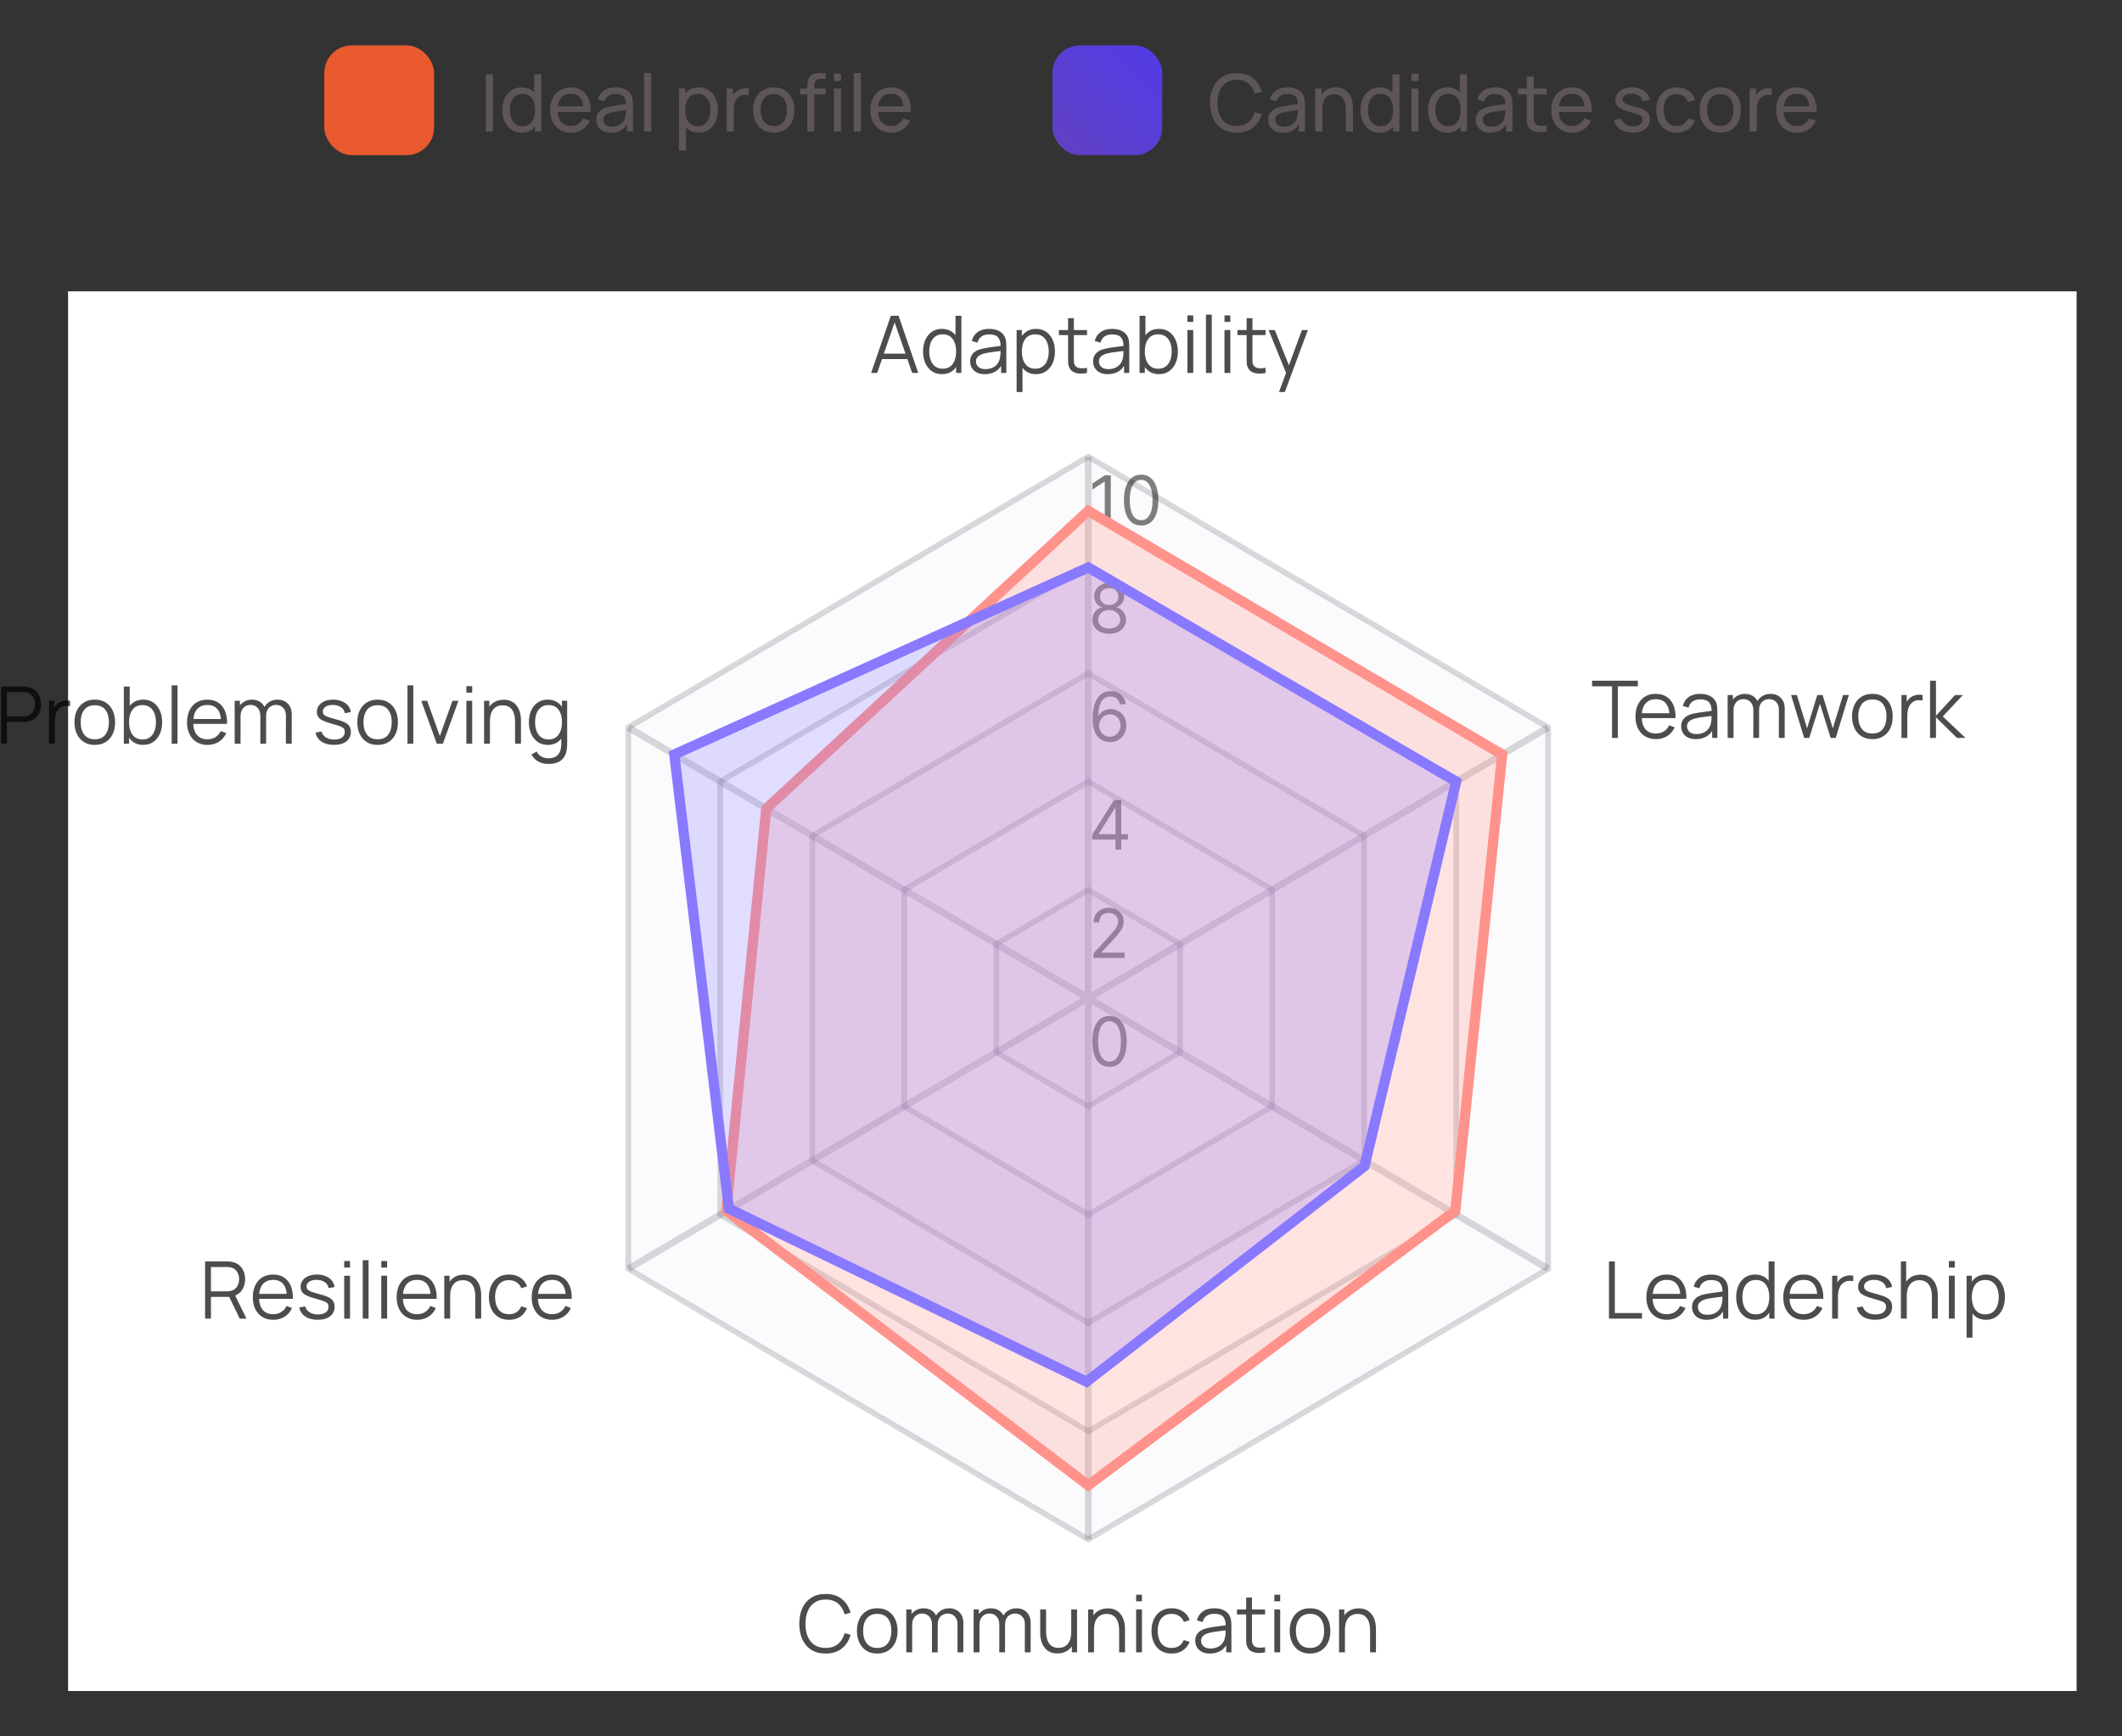 <svg width="374" height="306" viewBox="0 0 374 306" fill="none" xmlns="http://www.w3.org/2000/svg">
<rect x="0" y="0" width="374" height="306" fill="#333333" stroke="none"/>
<rect x="57.159" y="8" width="19.341" height="19.341" rx="4.835" fill="#E95A2F"/>
<path d="M85.62 23.17V13.09H86.866V23.17H85.62ZM91.934 23.38C91.23 23.38 90.625 23.205 90.121 22.855C89.617 22.501 89.228 22.022 88.952 21.42C88.682 20.818 88.546 20.139 88.546 19.383C88.546 18.627 88.682 17.948 88.952 17.346C89.228 16.744 89.617 16.271 90.121 15.925C90.625 15.575 91.227 15.4 91.927 15.4C92.641 15.4 93.241 15.573 93.726 15.918C94.212 16.264 94.578 16.737 94.825 17.339C95.077 17.941 95.203 18.623 95.203 19.383C95.203 20.135 95.077 20.814 94.825 21.42C94.578 22.022 94.212 22.501 93.726 22.855C93.241 23.205 92.644 23.38 91.934 23.38ZM92.088 22.239C92.597 22.239 93.015 22.118 93.341 21.875C93.668 21.628 93.908 21.29 94.062 20.86C94.221 20.426 94.3 19.934 94.3 19.383C94.3 18.823 94.221 18.331 94.062 17.906C93.908 17.477 93.67 17.143 93.348 16.905C93.026 16.663 92.618 16.541 92.123 16.541C91.61 16.541 91.185 16.667 90.849 16.919C90.518 17.171 90.271 17.512 90.107 17.941C89.949 18.371 89.869 18.851 89.869 19.383C89.869 19.92 89.951 20.405 90.114 20.839C90.278 21.269 90.523 21.609 90.849 21.861C91.181 22.113 91.594 22.239 92.088 22.239ZM94.3 23.17V17.605H94.16V13.09H95.413V23.17H94.3ZM100.651 23.38C99.909 23.38 99.26 23.217 98.704 22.89C98.154 22.559 97.725 22.099 97.416 21.511C97.109 20.919 96.954 20.228 96.954 19.439C96.954 18.613 97.106 17.899 97.409 17.297C97.713 16.691 98.135 16.224 98.677 15.897C99.222 15.566 99.862 15.4 100.595 15.4C101.355 15.4 102.002 15.575 102.534 15.925C103.07 16.275 103.472 16.775 103.738 17.423C104.008 18.072 104.125 18.844 104.088 19.74H102.828V19.292C102.814 18.364 102.625 17.671 102.261 17.213C101.897 16.751 101.355 16.52 100.637 16.52C99.867 16.52 99.281 16.768 98.879 17.262C98.478 17.757 98.278 18.466 98.278 19.39C98.278 20.282 98.478 20.972 98.879 21.462C99.281 21.952 99.853 22.197 100.595 22.197C101.094 22.197 101.528 22.083 101.897 21.854C102.265 21.626 102.555 21.297 102.765 20.867L103.962 21.28C103.668 21.948 103.224 22.466 102.632 22.834C102.044 23.198 101.383 23.38 100.651 23.38ZM97.858 19.74V18.739H103.444V19.74H97.858ZM107.658 23.38C107.094 23.38 106.62 23.278 106.237 23.072C105.859 22.862 105.572 22.587 105.376 22.246C105.185 21.906 105.089 21.532 105.089 21.126C105.089 20.73 105.164 20.387 105.313 20.097C105.467 19.803 105.682 19.561 105.957 19.369C106.233 19.173 106.562 19.019 106.944 18.907C107.304 18.809 107.705 18.725 108.148 18.655C108.596 18.581 109.049 18.513 109.506 18.452C109.964 18.392 110.391 18.333 110.787 18.277L110.339 18.536C110.353 17.864 110.218 17.367 109.933 17.045C109.653 16.723 109.168 16.562 108.477 16.562C108.02 16.562 107.619 16.667 107.273 16.877C106.933 17.083 106.692 17.419 106.552 17.885L105.369 17.528C105.551 16.866 105.904 16.345 106.426 15.967C106.949 15.589 107.637 15.4 108.491 15.4C109.177 15.4 109.765 15.524 110.255 15.771C110.75 16.014 111.105 16.383 111.319 16.877C111.427 17.111 111.494 17.365 111.522 17.64C111.55 17.911 111.564 18.196 111.564 18.494V23.17H110.458V21.357L110.717 21.525C110.433 22.137 110.034 22.599 109.52 22.911C109.012 23.224 108.391 23.38 107.658 23.38ZM107.847 22.337C108.295 22.337 108.683 22.258 109.009 22.099C109.341 21.936 109.607 21.724 109.807 21.462C110.008 21.196 110.139 20.907 110.199 20.594C110.269 20.361 110.307 20.102 110.311 19.817C110.321 19.528 110.325 19.306 110.325 19.152L110.759 19.341C110.353 19.397 109.954 19.451 109.562 19.502C109.17 19.554 108.799 19.61 108.449 19.67C108.099 19.726 107.784 19.794 107.504 19.873C107.299 19.939 107.105 20.023 106.923 20.125C106.746 20.228 106.601 20.361 106.489 20.524C106.382 20.683 106.328 20.881 106.328 21.119C106.328 21.325 106.38 21.521 106.482 21.707C106.59 21.894 106.753 22.046 106.972 22.162C107.196 22.279 107.488 22.337 107.847 22.337ZM113.524 23.17V12.88H114.77V23.17H113.524ZM123.145 23.38C122.436 23.38 121.839 23.205 121.353 22.855C120.868 22.501 120.499 22.022 120.247 21.42C120 20.814 119.876 20.135 119.876 19.383C119.876 18.623 120 17.941 120.247 17.339C120.499 16.737 120.868 16.264 121.353 15.918C121.843 15.573 122.443 15.4 123.152 15.4C123.852 15.4 124.454 15.575 124.958 15.925C125.467 16.271 125.857 16.744 126.127 17.346C126.398 17.948 126.533 18.627 126.533 19.383C126.533 20.139 126.398 20.818 126.127 21.42C125.857 22.022 125.467 22.501 124.958 22.855C124.454 23.205 123.85 23.38 123.145 23.38ZM119.666 26.53V15.61H120.779V21.175H120.919V26.53H119.666ZM122.991 22.239C123.491 22.239 123.904 22.113 124.23 21.861C124.557 21.609 124.802 21.269 124.965 20.839C125.129 20.405 125.21 19.92 125.21 19.383C125.21 18.851 125.129 18.371 124.965 17.941C124.807 17.512 124.559 17.171 124.223 16.919C123.892 16.667 123.47 16.541 122.956 16.541C122.466 16.541 122.06 16.663 121.738 16.905C121.416 17.143 121.176 17.477 121.017 17.906C120.859 18.331 120.779 18.823 120.779 19.383C120.779 19.934 120.856 20.426 121.01 20.86C121.169 21.29 121.412 21.628 121.738 21.875C122.065 22.118 122.483 22.239 122.991 22.239ZM128.068 23.17V15.61H129.181V17.437L128.999 17.199C129.088 16.966 129.202 16.751 129.342 16.555C129.487 16.359 129.648 16.198 129.825 16.072C130.021 15.914 130.243 15.792 130.49 15.708C130.737 15.624 130.989 15.575 131.246 15.561C131.503 15.543 131.743 15.559 131.967 15.61V16.779C131.706 16.709 131.419 16.691 131.106 16.723C130.793 16.756 130.504 16.87 130.238 17.066C129.995 17.239 129.806 17.449 129.671 17.696C129.54 17.944 129.449 18.212 129.398 18.501C129.347 18.786 129.321 19.078 129.321 19.376V23.17H128.068ZM136.374 23.38C135.622 23.38 134.974 23.21 134.428 22.869C133.886 22.529 133.469 22.057 133.175 21.455C132.881 20.853 132.734 20.163 132.734 19.383C132.734 18.59 132.883 17.895 133.182 17.297C133.48 16.7 133.903 16.236 134.449 15.904C134.995 15.568 135.636 15.4 136.374 15.4C137.13 15.4 137.781 15.571 138.327 15.911C138.873 16.247 139.29 16.716 139.58 17.318C139.874 17.916 140.021 18.604 140.021 19.383C140.021 20.172 139.874 20.867 139.58 21.469C139.286 22.067 138.866 22.536 138.32 22.876C137.774 23.212 137.125 23.38 136.374 23.38ZM136.374 22.197C137.158 22.197 137.741 21.936 138.124 21.413C138.506 20.891 138.698 20.214 138.698 19.383C138.698 18.529 138.504 17.85 138.117 17.346C137.729 16.838 137.148 16.583 136.374 16.583C135.846 16.583 135.412 16.702 135.072 16.94C134.731 17.178 134.477 17.507 134.309 17.927C134.141 18.347 134.057 18.833 134.057 19.383C134.057 20.233 134.253 20.914 134.645 21.427C135.037 21.941 135.613 22.197 136.374 22.197ZM142.283 23.17V15.197C142.283 15.001 142.292 14.803 142.311 14.602C142.33 14.397 142.372 14.199 142.437 14.007C142.502 13.811 142.61 13.632 142.759 13.468C142.932 13.277 143.121 13.142 143.326 13.062C143.531 12.978 143.739 12.927 143.949 12.908C144.164 12.89 144.367 12.88 144.558 12.88H145.517V13.916H144.628C144.259 13.916 143.984 14.007 143.802 14.189C143.62 14.367 143.529 14.637 143.529 15.001V23.17H142.283ZM141.002 16.639V15.61H145.517V16.639H141.002ZM146.987 14.273V12.985H148.233V14.273H146.987ZM146.987 23.17V15.61H148.233V23.17H146.987ZM150.479 23.17V12.88H151.725V23.17H150.479ZM157.102 23.38C156.36 23.38 155.711 23.217 155.156 22.89C154.605 22.559 154.176 22.099 153.868 21.511C153.56 20.919 153.406 20.228 153.406 19.439C153.406 18.613 153.557 17.899 153.861 17.297C154.164 16.691 154.586 16.224 155.128 15.897C155.674 15.566 156.313 15.4 157.046 15.4C157.806 15.4 158.453 15.575 158.985 15.925C159.521 16.275 159.923 16.775 160.189 17.423C160.459 18.072 160.576 18.844 160.539 19.74H159.279V19.292C159.265 18.364 159.076 17.671 158.712 17.213C158.348 16.751 157.806 16.52 157.088 16.52C156.318 16.52 155.732 16.768 155.331 17.262C154.929 17.757 154.729 18.466 154.729 19.39C154.729 20.282 154.929 20.972 155.331 21.462C155.732 21.952 156.304 22.197 157.046 22.197C157.545 22.197 157.979 22.083 158.348 21.854C158.716 21.626 159.006 21.297 159.216 20.867L160.413 21.28C160.119 21.948 159.675 22.466 159.083 22.834C158.495 23.198 157.834 23.38 157.102 23.38ZM154.309 19.74V18.739H159.895V19.74H154.309Z" fill="#5D5558"/>
<rect x="185.5" y="8" width="19.341" height="19.341" rx="4.835" fill="url(#paint0_linear_566_18863)"/>
<path d="M217.965 23.38C216.962 23.38 216.11 23.159 215.41 22.715C214.71 22.272 214.176 21.656 213.807 20.867C213.443 20.079 213.261 19.166 213.261 18.13C213.261 17.094 213.443 16.182 213.807 15.393C214.176 14.605 214.71 13.989 215.41 13.545C216.11 13.102 216.962 12.88 217.965 12.88C219.132 12.88 220.091 13.177 220.842 13.769C221.598 14.362 222.118 15.16 222.403 16.163L221.136 16.499C220.931 15.748 220.564 15.155 220.037 14.721C219.51 14.287 218.819 14.07 217.965 14.07C217.214 14.07 216.588 14.241 216.089 14.581C215.59 14.922 215.214 15.398 214.962 16.009C214.71 16.616 214.582 17.323 214.577 18.13C214.572 18.933 214.696 19.64 214.948 20.251C215.2 20.858 215.578 21.334 216.082 21.679C216.586 22.02 217.214 22.19 217.965 22.19C218.819 22.19 219.51 21.973 220.037 21.539C220.564 21.101 220.931 20.508 221.136 19.761L222.403 20.097C222.118 21.096 221.598 21.894 220.842 22.491C220.091 23.084 219.132 23.38 217.965 23.38ZM226.087 23.38C225.522 23.38 225.049 23.278 224.666 23.072C224.288 22.862 224.001 22.587 223.805 22.246C223.614 21.906 223.518 21.532 223.518 21.126C223.518 20.73 223.593 20.387 223.742 20.097C223.896 19.803 224.111 19.561 224.386 19.369C224.661 19.173 224.99 19.019 225.373 18.907C225.732 18.809 226.134 18.725 226.577 18.655C227.025 18.581 227.478 18.513 227.935 18.452C228.392 18.392 228.819 18.333 229.216 18.277L228.768 18.536C228.782 17.864 228.647 17.367 228.362 17.045C228.082 16.723 227.597 16.562 226.906 16.562C226.449 16.562 226.047 16.667 225.702 16.877C225.361 17.083 225.121 17.419 224.981 17.885L223.798 17.528C223.98 16.866 224.332 16.345 224.855 15.967C225.378 15.589 226.066 15.4 226.92 15.4C227.606 15.4 228.194 15.524 228.684 15.771C229.179 16.014 229.533 16.383 229.748 16.877C229.855 17.111 229.923 17.365 229.951 17.64C229.979 17.911 229.993 18.196 229.993 18.494V23.17H228.887V21.357L229.146 21.525C228.861 22.137 228.462 22.599 227.949 22.911C227.44 23.224 226.82 23.38 226.087 23.38ZM226.276 22.337C226.724 22.337 227.111 22.258 227.438 22.099C227.769 21.936 228.035 21.724 228.236 21.462C228.437 21.196 228.567 20.907 228.628 20.594C228.698 20.361 228.735 20.102 228.74 19.817C228.749 19.528 228.754 19.306 228.754 19.152L229.188 19.341C228.782 19.397 228.383 19.451 227.991 19.502C227.599 19.554 227.228 19.61 226.878 19.67C226.528 19.726 226.213 19.794 225.933 19.873C225.728 19.939 225.534 20.023 225.352 20.125C225.175 20.228 225.03 20.361 224.918 20.524C224.811 20.683 224.757 20.881 224.757 21.119C224.757 21.325 224.808 21.521 224.911 21.707C225.018 21.894 225.182 22.046 225.401 22.162C225.625 22.279 225.917 22.337 226.276 22.337ZM237.196 23.17V19.383C237.196 19.024 237.163 18.679 237.098 18.347C237.037 18.016 236.928 17.72 236.769 17.458C236.615 17.192 236.405 16.982 236.139 16.828C235.878 16.674 235.546 16.597 235.145 16.597C234.832 16.597 234.548 16.651 234.291 16.758C234.039 16.861 233.822 17.02 233.64 17.234C233.458 17.449 233.316 17.72 233.213 18.046C233.115 18.368 233.066 18.749 233.066 19.187L232.247 18.935C232.247 18.203 232.378 17.575 232.639 17.052C232.905 16.525 233.276 16.121 233.752 15.841C234.233 15.557 234.797 15.414 235.446 15.414C235.936 15.414 236.354 15.491 236.699 15.645C237.044 15.799 237.331 16.005 237.56 16.261C237.789 16.513 237.968 16.798 238.099 17.115C238.23 17.428 238.321 17.748 238.372 18.074C238.428 18.396 238.456 18.702 238.456 18.991V23.17H237.196ZM231.806 23.17V15.61H232.926V17.633H233.066V23.17H231.806ZM243.176 23.38C242.471 23.38 241.867 23.205 241.363 22.855C240.859 22.501 240.469 22.022 240.194 21.42C239.923 20.818 239.788 20.139 239.788 19.383C239.788 18.627 239.923 17.948 240.194 17.346C240.469 16.744 240.859 16.271 241.363 15.925C241.867 15.575 242.469 15.4 243.169 15.4C243.883 15.4 244.482 15.573 244.968 15.918C245.453 16.264 245.819 16.737 246.067 17.339C246.319 17.941 246.445 18.623 246.445 19.383C246.445 20.135 246.319 20.814 246.067 21.42C245.819 22.022 245.453 22.501 244.968 22.855C244.482 23.205 243.885 23.38 243.176 23.38ZM243.33 22.239C243.838 22.239 244.256 22.118 244.583 21.875C244.909 21.628 245.15 21.29 245.304 20.86C245.462 20.426 245.542 19.934 245.542 19.383C245.542 18.823 245.462 18.331 245.304 17.906C245.15 17.477 244.912 17.143 244.59 16.905C244.268 16.663 243.859 16.541 243.365 16.541C242.851 16.541 242.427 16.667 242.091 16.919C241.759 17.171 241.512 17.512 241.349 17.941C241.19 18.371 241.111 18.851 241.111 19.383C241.111 19.92 241.192 20.405 241.356 20.839C241.519 21.269 241.764 21.609 242.091 21.861C242.422 22.113 242.835 22.239 243.33 22.239ZM245.542 23.17V17.605H245.402V13.09H246.655V23.17H245.542ZM248.756 14.273V12.985H250.002V14.273H248.756ZM248.756 23.17V15.61H250.002V23.17H248.756ZM255.07 23.38C254.366 23.38 253.761 23.205 253.257 22.855C252.753 22.501 252.364 22.022 252.088 21.42C251.818 20.818 251.682 20.139 251.682 19.383C251.682 18.627 251.818 17.948 252.088 17.346C252.364 16.744 252.753 16.271 253.257 15.925C253.761 15.575 254.363 15.4 255.063 15.4C255.777 15.4 256.377 15.573 256.862 15.918C257.348 16.264 257.714 16.737 257.961 17.339C258.213 17.941 258.339 18.623 258.339 19.383C258.339 20.135 258.213 20.814 257.961 21.42C257.714 22.022 257.348 22.501 256.862 22.855C256.377 23.205 255.78 23.38 255.07 23.38ZM255.224 22.239C255.733 22.239 256.151 22.118 256.477 21.875C256.804 21.628 257.044 21.29 257.198 20.86C257.357 20.426 257.436 19.934 257.436 19.383C257.436 18.823 257.357 18.331 257.198 17.906C257.044 17.477 256.806 17.143 256.484 16.905C256.162 16.663 255.754 16.541 255.259 16.541C254.746 16.541 254.321 16.667 253.985 16.919C253.654 17.171 253.407 17.512 253.243 17.941C253.085 18.371 253.005 18.851 253.005 19.383C253.005 19.92 253.087 20.405 253.25 20.839C253.414 21.269 253.659 21.609 253.985 21.861C254.317 22.113 254.73 22.239 255.224 22.239ZM257.436 23.17V17.605H257.296V13.09H258.549V23.17H257.436ZM262.659 23.38C262.095 23.38 261.621 23.278 261.238 23.072C260.86 22.862 260.573 22.587 260.377 22.246C260.186 21.906 260.09 21.532 260.09 21.126C260.09 20.73 260.165 20.387 260.314 20.097C260.468 19.803 260.683 19.561 260.958 19.369C261.234 19.173 261.563 19.019 261.945 18.907C262.305 18.809 262.706 18.725 263.149 18.655C263.597 18.581 264.05 18.513 264.507 18.452C264.965 18.392 265.392 18.333 265.788 18.277L265.34 18.536C265.354 17.864 265.219 17.367 264.934 17.045C264.654 16.723 264.169 16.562 263.478 16.562C263.021 16.562 262.62 16.667 262.274 16.877C261.934 17.083 261.693 17.419 261.553 17.885L260.37 17.528C260.552 16.866 260.905 16.345 261.427 15.967C261.95 15.589 262.638 15.4 263.492 15.4C264.178 15.4 264.766 15.524 265.256 15.771C265.751 16.014 266.106 16.383 266.32 16.877C266.428 17.111 266.495 17.365 266.523 17.64C266.551 17.911 266.565 18.196 266.565 18.494V23.17H265.459V21.357L265.718 21.525C265.434 22.137 265.035 22.599 264.521 22.911C264.013 23.224 263.392 23.38 262.659 23.38ZM262.848 22.337C263.296 22.337 263.684 22.258 264.01 22.099C264.342 21.936 264.608 21.724 264.808 21.462C265.009 21.196 265.14 20.907 265.2 20.594C265.27 20.361 265.308 20.102 265.312 19.817C265.322 19.528 265.326 19.306 265.326 19.152L265.76 19.341C265.354 19.397 264.955 19.451 264.563 19.502C264.171 19.554 263.8 19.61 263.45 19.67C263.1 19.726 262.785 19.794 262.505 19.873C262.3 19.939 262.106 20.023 261.924 20.125C261.747 20.228 261.602 20.361 261.49 20.524C261.383 20.683 261.329 20.881 261.329 21.119C261.329 21.325 261.381 21.521 261.483 21.707C261.591 21.894 261.754 22.046 261.973 22.162C262.197 22.279 262.489 22.337 262.848 22.337ZM272.606 23.17C272.158 23.259 271.715 23.294 271.276 23.275C270.842 23.261 270.455 23.175 270.114 23.016C269.774 22.853 269.515 22.601 269.337 22.26C269.188 21.962 269.106 21.661 269.092 21.357C269.083 21.049 269.078 20.702 269.078 20.314V13.51H270.324V20.258C270.324 20.566 270.327 20.83 270.331 21.049C270.341 21.269 270.39 21.458 270.478 21.616C270.646 21.915 270.912 22.09 271.276 22.141C271.645 22.193 272.088 22.179 272.606 22.099V23.17ZM267.545 16.639V15.61H272.606V16.639H267.545ZM277.103 23.38C276.361 23.38 275.712 23.217 275.157 22.89C274.606 22.559 274.177 22.099 273.869 21.511C273.561 20.919 273.407 20.228 273.407 19.439C273.407 18.613 273.558 17.899 273.862 17.297C274.165 16.691 274.587 16.224 275.129 15.897C275.675 15.566 276.314 15.4 277.047 15.4C277.807 15.4 278.454 15.575 278.986 15.925C279.522 16.275 279.924 16.775 280.19 17.423C280.46 18.072 280.577 18.844 280.54 19.74H279.28V19.292C279.266 18.364 279.077 17.671 278.713 17.213C278.349 16.751 277.807 16.52 277.089 16.52C276.319 16.52 275.733 16.768 275.332 17.262C274.93 17.757 274.73 18.466 274.73 19.39C274.73 20.282 274.93 20.972 275.332 21.462C275.733 21.952 276.305 22.197 277.047 22.197C277.546 22.197 277.98 22.083 278.349 21.854C278.717 21.626 279.007 21.297 279.217 20.867L280.414 21.28C280.12 21.948 279.676 22.466 279.084 22.834C278.496 23.198 277.835 23.38 277.103 23.38ZM274.31 19.74V18.739H279.896V19.74H274.31ZM287.757 23.373C286.856 23.373 286.117 23.177 285.538 22.785C284.964 22.389 284.612 21.836 284.481 21.126L285.755 20.923C285.858 21.334 286.093 21.661 286.462 21.903C286.831 22.141 287.288 22.26 287.834 22.26C288.352 22.26 288.758 22.153 289.052 21.938C289.346 21.724 289.493 21.432 289.493 21.063C289.493 20.849 289.444 20.676 289.346 20.545C289.248 20.41 289.045 20.284 288.737 20.167C288.434 20.051 287.974 19.911 287.358 19.747C286.691 19.57 286.166 19.386 285.783 19.194C285.4 19.003 285.127 18.781 284.964 18.529C284.801 18.277 284.719 17.972 284.719 17.612C284.719 17.169 284.84 16.782 285.083 16.45C285.326 16.114 285.664 15.855 286.098 15.673C286.537 15.491 287.045 15.4 287.624 15.4C288.198 15.4 288.711 15.491 289.164 15.673C289.617 15.855 289.981 16.114 290.256 16.45C290.536 16.782 290.702 17.169 290.753 17.612L289.479 17.843C289.418 17.437 289.222 17.118 288.891 16.884C288.564 16.651 288.142 16.527 287.624 16.513C287.134 16.495 286.735 16.581 286.427 16.772C286.124 16.964 285.972 17.223 285.972 17.549C285.972 17.731 286.028 17.888 286.14 18.018C286.257 18.149 286.469 18.273 286.777 18.389C287.09 18.506 287.542 18.639 288.135 18.788C288.802 18.956 289.327 19.141 289.71 19.341C290.097 19.537 290.373 19.771 290.536 20.041C290.699 20.307 290.781 20.636 290.781 21.028C290.781 21.756 290.513 22.33 289.976 22.75C289.439 23.166 288.7 23.373 287.757 23.373ZM295.51 23.38C294.745 23.38 294.094 23.21 293.557 22.869C293.025 22.524 292.619 22.05 292.339 21.448C292.059 20.846 291.914 20.16 291.905 19.39C291.914 18.602 292.061 17.909 292.346 17.311C292.635 16.709 293.048 16.24 293.585 15.904C294.122 15.568 294.768 15.4 295.524 15.4C296.322 15.4 297.008 15.596 297.582 15.988C298.161 16.38 298.548 16.917 298.744 17.598L297.512 17.969C297.353 17.531 297.094 17.19 296.735 16.947C296.38 16.705 295.972 16.583 295.51 16.583C294.992 16.583 294.565 16.705 294.229 16.947C293.893 17.185 293.643 17.517 293.48 17.941C293.317 18.361 293.233 18.844 293.228 19.39C293.237 20.23 293.431 20.909 293.809 21.427C294.192 21.941 294.759 22.197 295.51 22.197C296.005 22.197 296.415 22.085 296.742 21.861C297.069 21.633 297.316 21.304 297.484 20.874L298.744 21.203C298.483 21.908 298.074 22.447 297.519 22.82C296.964 23.194 296.294 23.38 295.51 23.38ZM303.187 23.38C302.436 23.38 301.787 23.21 301.241 22.869C300.7 22.529 300.282 22.057 299.988 21.455C299.694 20.853 299.547 20.163 299.547 19.383C299.547 18.59 299.697 17.895 299.995 17.297C300.294 16.7 300.716 16.236 301.262 15.904C301.808 15.568 302.45 15.4 303.187 15.4C303.943 15.4 304.594 15.571 305.14 15.911C305.686 16.247 306.104 16.716 306.393 17.318C306.687 17.916 306.834 18.604 306.834 19.383C306.834 20.172 306.687 20.867 306.393 21.469C306.099 22.067 305.679 22.536 305.133 22.876C304.587 23.212 303.939 23.38 303.187 23.38ZM303.187 22.197C303.971 22.197 304.555 21.936 304.937 21.413C305.32 20.891 305.511 20.214 305.511 19.383C305.511 18.529 305.318 17.85 304.93 17.346C304.543 16.838 303.962 16.583 303.187 16.583C302.66 16.583 302.226 16.702 301.885 16.94C301.545 17.178 301.29 17.507 301.122 17.927C300.954 18.347 300.87 18.833 300.87 19.383C300.87 20.233 301.066 20.914 301.458 21.427C301.85 21.941 302.427 22.197 303.187 22.197ZM308.376 23.17V15.61H309.489V17.437L309.307 17.199C309.395 16.966 309.51 16.751 309.65 16.555C309.794 16.359 309.955 16.198 310.133 16.072C310.329 15.914 310.55 15.792 310.798 15.708C311.045 15.624 311.297 15.575 311.554 15.561C311.81 15.543 312.051 15.559 312.275 15.61V16.779C312.013 16.709 311.726 16.691 311.414 16.723C311.101 16.756 310.812 16.87 310.546 17.066C310.303 17.239 310.114 17.449 309.979 17.696C309.848 17.944 309.757 18.212 309.706 18.501C309.654 18.786 309.629 19.078 309.629 19.376V23.17H308.376ZM316.738 23.38C315.996 23.38 315.347 23.217 314.792 22.89C314.241 22.559 313.812 22.099 313.504 21.511C313.196 20.919 313.042 20.228 313.042 19.439C313.042 18.613 313.193 17.899 313.497 17.297C313.8 16.691 314.222 16.224 314.764 15.897C315.31 15.566 315.949 15.4 316.682 15.4C317.442 15.4 318.089 15.575 318.621 15.925C319.157 16.275 319.559 16.775 319.825 17.423C320.095 18.072 320.212 18.844 320.175 19.74H318.915V19.292C318.901 18.364 318.712 17.671 318.348 17.213C317.984 16.751 317.442 16.52 316.724 16.52C315.954 16.52 315.368 16.768 314.967 17.262C314.565 17.757 314.365 18.466 314.365 19.39C314.365 20.282 314.565 20.972 314.967 21.462C315.368 21.952 315.94 22.197 316.682 22.197C317.181 22.197 317.615 22.083 317.984 21.854C318.352 21.626 318.642 21.297 318.852 20.867L320.049 21.28C319.755 21.948 319.311 22.466 318.719 22.834C318.131 23.198 317.47 23.38 316.738 23.38ZM313.945 19.74V18.739H319.531V19.74H313.945Z" fill="#5D5558"/>
<rect width="354" height="246.659" transform="translate(12 51.341)" fill="white"/>
<path fill-rule="evenodd" clip-rule="evenodd" d="M191.8 80.492L272.86 128.193V223.595L191.8 271.296L110.74 223.595L110.74 128.193L191.8 80.492ZM191.8 99.572L256.648 137.733V214.054L191.8 252.215L126.952 214.054V137.733L191.8 99.572ZM191.8 118.652L240.436 147.273V204.514L191.8 233.135L143.164 204.514V147.273L191.8 118.652ZM191.8 137.733L224.224 156.813V194.974L191.8 214.054L159.376 194.974V156.813L191.8 137.733ZM191.8 156.813L208.012 166.353V185.434L191.8 194.974L175.588 185.434V166.353L191.8 156.813Z" fill="#D6DBED" fill-opacity="0.1" stroke="#00001A" stroke-opacity="0.15"/>
<path d="M191.8 80.492V175.894M191.8 175.894L272.86 128.193M191.8 175.894L272.86 223.595M191.8 175.894V271.296M191.8 175.894L110.74 223.595M191.8 175.894L110.74 128.193" stroke="#00001A" stroke-opacity="0.15" stroke-width="1.2"/>
<path d="M195.771 83.764V92.492H194.714V84.872H194.663L192.533 86.287V85.213L194.714 83.764H195.771ZM201.128 92.611C200.486 92.611 199.939 92.436 199.487 92.087C199.035 91.734 198.69 91.225 198.452 90.557C198.213 89.886 198.094 89.077 198.094 88.128C198.094 87.185 198.213 86.379 198.452 85.712C198.693 85.041 199.04 84.53 199.491 84.178C199.946 83.823 200.491 83.645 201.128 83.645C201.764 83.645 202.308 83.823 202.76 84.178C203.214 84.53 203.561 85.041 203.8 85.712C204.041 86.379 204.162 87.185 204.162 88.128C204.162 89.077 204.043 89.886 203.804 90.557C203.565 91.225 203.22 91.734 202.768 92.087C202.317 92.436 201.77 92.611 201.128 92.611ZM201.128 91.673C201.764 91.673 202.258 91.367 202.611 90.753C202.963 90.139 203.139 89.264 203.139 88.128C203.139 87.372 203.058 86.729 202.896 86.198C202.737 85.666 202.507 85.261 202.206 84.983C201.908 84.705 201.548 84.565 201.128 84.565C200.497 84.565 200.004 84.876 199.649 85.499C199.294 86.118 199.116 86.994 199.116 88.128C199.116 88.884 199.196 89.526 199.355 90.054C199.514 90.582 199.743 90.984 200.041 91.26C200.342 91.536 200.704 91.673 201.128 91.673Z" fill="black" fill-opacity="0.5"/>
<path d="M195.498 111.691C194.913 111.691 194.396 111.587 193.947 111.38C193.501 111.17 193.153 110.881 192.903 110.515C192.653 110.146 192.53 109.725 192.533 109.253C192.53 108.884 192.602 108.543 192.75 108.231C192.898 107.915 193.099 107.653 193.355 107.442C193.614 107.229 193.902 107.094 194.22 107.038V106.986C193.802 106.878 193.47 106.644 193.223 106.283C192.976 105.92 192.854 105.506 192.856 105.043C192.854 104.6 192.966 104.204 193.193 103.854C193.42 103.505 193.733 103.229 194.131 103.028C194.531 102.826 194.987 102.725 195.498 102.725C196.004 102.725 196.456 102.826 196.854 103.028C197.251 103.229 197.564 103.505 197.791 103.854C198.021 104.204 198.138 104.6 198.141 105.043C198.138 105.506 198.011 105.92 197.761 106.283C197.514 106.644 197.186 106.878 196.777 106.986V107.038C197.092 107.094 197.376 107.229 197.629 107.442C197.882 107.653 198.084 107.915 198.234 108.231C198.385 108.543 198.462 108.884 198.464 109.253C198.462 109.725 198.334 110.146 198.081 110.515C197.831 110.881 197.483 111.17 197.037 111.38C196.594 111.587 196.081 111.691 195.498 111.691ZM195.498 110.753C195.893 110.753 196.234 110.69 196.521 110.562C196.808 110.434 197.03 110.253 197.186 110.021C197.342 109.788 197.422 109.515 197.425 109.202C197.422 108.873 197.337 108.582 197.169 108.329C197.001 108.076 196.773 107.877 196.483 107.732C196.196 107.587 195.868 107.515 195.498 107.515C195.126 107.515 194.794 107.587 194.501 107.732C194.212 107.877 193.983 108.076 193.815 108.329C193.65 108.582 193.57 108.873 193.572 109.202C193.57 109.515 193.645 109.788 193.798 110.021C193.954 110.253 194.177 110.434 194.467 110.562C194.757 110.69 195.101 110.753 195.498 110.753ZM195.498 106.611C195.811 106.611 196.088 106.549 196.329 106.424C196.574 106.299 196.766 106.124 196.905 105.9C197.044 105.675 197.115 105.413 197.118 105.111C197.115 104.816 197.045 104.559 196.909 104.34C196.773 104.119 196.584 103.948 196.342 103.829C196.101 103.707 195.82 103.646 195.498 103.646C195.172 103.646 194.886 103.707 194.642 103.829C194.398 103.948 194.209 104.119 194.075 104.34C193.942 104.559 193.876 104.816 193.879 105.111C193.876 105.413 193.943 105.675 194.079 105.9C194.219 106.124 194.41 106.299 194.655 106.424C194.899 106.549 195.18 106.611 195.498 106.611Z" fill="black" fill-opacity="0.5"/>
<path d="M195.601 130.771C195.243 130.765 194.885 130.697 194.527 130.567C194.169 130.436 193.842 130.216 193.547 129.906C193.252 129.594 193.014 129.172 192.835 128.64C192.656 128.106 192.567 127.436 192.567 126.629C192.567 125.856 192.639 125.172 192.784 124.575C192.929 123.976 193.139 123.471 193.415 123.062C193.69 122.65 194.023 122.338 194.412 122.125C194.804 121.912 195.246 121.805 195.737 121.805C196.226 121.805 196.661 121.903 197.041 122.099C197.425 122.292 197.737 122.562 197.979 122.909C198.22 123.256 198.377 123.655 198.448 124.106H197.408C197.311 123.714 197.124 123.389 196.845 123.131C196.567 122.872 196.198 122.743 195.737 122.743C195.061 122.743 194.528 123.037 194.139 123.625C193.753 124.213 193.558 125.038 193.555 126.101H193.624C193.783 125.859 193.972 125.653 194.19 125.483C194.412 125.31 194.656 125.176 194.923 125.082C195.19 124.989 195.473 124.942 195.771 124.942C196.271 124.942 196.729 125.067 197.144 125.317C197.558 125.564 197.891 125.906 198.141 126.344C198.391 126.778 198.516 127.277 198.516 127.839C198.516 128.379 198.395 128.873 198.153 129.322C197.912 129.768 197.573 130.123 197.135 130.388C196.7 130.649 196.189 130.777 195.601 130.771ZM195.601 129.834C195.959 129.834 196.28 129.744 196.564 129.565C196.851 129.386 197.077 129.146 197.242 128.845C197.409 128.544 197.493 128.209 197.493 127.839C197.493 127.479 197.412 127.15 197.25 126.855C197.091 126.557 196.871 126.319 196.59 126.143C196.311 125.967 195.993 125.879 195.635 125.879C195.365 125.879 195.114 125.933 194.881 126.041C194.648 126.146 194.443 126.291 194.267 126.476C194.094 126.66 193.957 126.872 193.858 127.111C193.759 127.346 193.709 127.595 193.709 127.856C193.709 128.203 193.79 128.527 193.952 128.828C194.117 129.129 194.341 129.372 194.625 129.557C194.912 129.741 195.237 129.834 195.601 129.834Z" fill="black" fill-opacity="0.5"/>
<path d="M192.498 147.944V147.075L196.334 141.006H196.964V142.353H196.538L193.641 146.938V147.006H198.805V147.944H192.498ZM196.606 149.734V147.68V147.275V141.006H197.612V149.734H196.606Z" fill="black" fill-opacity="0.5"/>
<path d="M192.703 168.814V168.047L195.584 164.894C195.922 164.524 196.2 164.203 196.419 163.931C196.638 163.655 196.8 163.396 196.905 163.155C197.013 162.911 197.067 162.655 197.067 162.388C197.067 162.081 196.993 161.816 196.845 161.591C196.7 161.367 196.502 161.193 196.249 161.071C195.996 160.949 195.712 160.888 195.396 160.888C195.061 160.888 194.769 160.958 194.519 161.097C194.271 161.233 194.08 161.425 193.943 161.672C193.81 161.919 193.743 162.209 193.743 162.541H192.737C192.737 162.03 192.855 161.581 193.091 161.195C193.327 160.808 193.648 160.507 194.054 160.291C194.463 160.075 194.922 159.967 195.43 159.967C195.942 159.967 196.395 160.075 196.79 160.291C197.185 160.507 197.494 160.798 197.719 161.165C197.943 161.531 198.055 161.939 198.055 162.388C198.055 162.709 197.997 163.023 197.881 163.33C197.767 163.634 197.568 163.973 197.284 164.348C197.003 164.72 196.612 165.175 196.112 165.712L194.152 167.808V167.877H198.209V168.814H192.703Z" fill="black" fill-opacity="0.5"/>
<path d="M195.55 188.013C194.908 188.013 194.361 187.839 193.909 187.489C193.457 187.137 193.112 186.627 192.874 185.959C192.635 185.289 192.516 184.479 192.516 183.53C192.516 182.587 192.635 181.782 192.874 181.114C193.115 180.444 193.462 179.932 193.913 179.58C194.368 179.225 194.913 179.047 195.55 179.047C196.186 179.047 196.73 179.225 197.182 179.58C197.636 179.932 197.983 180.444 198.222 181.114C198.463 181.782 198.584 182.587 198.584 183.53C198.584 184.479 198.465 185.289 198.226 185.959C197.987 186.627 197.642 187.137 197.19 187.489C196.739 187.839 196.192 188.013 195.55 188.013ZM195.55 187.076C196.186 187.076 196.68 186.769 197.033 186.155C197.385 185.542 197.561 184.667 197.561 183.53C197.561 182.775 197.48 182.131 197.318 181.6C197.159 181.069 196.929 180.664 196.628 180.386C196.33 180.107 195.97 179.968 195.55 179.968C194.919 179.968 194.426 180.279 194.071 180.901C193.716 181.52 193.538 182.397 193.538 183.53C193.538 184.286 193.618 184.928 193.777 185.457C193.936 185.985 194.165 186.387 194.463 186.663C194.764 186.938 195.127 187.076 195.55 187.076Z" fill="black" fill-opacity="0.5"/>
<path d="M191.8 90.032L264.754 132.963L256.5 213.359L191.8 261.755L128 213.359L135.058 142.503L191.8 90.032Z" fill="#FF928A" fill-opacity="0.25" stroke="#FF928A" stroke-width="1.8"/>
<path d="M191.8 100L256.648 137.733L240.5 205.5L191.5 243.5L128.466 213L118.846 132.963L191.8 100Z" fill="#8979FF" fill-opacity="0.25" stroke="#8979FF" stroke-width="1.8"/>
<path d="M153.534 65.728L157.006 55.648H158.371L161.843 65.728H160.772L157.475 56.222H157.881L154.605 65.728H153.534ZM155.081 63.285V62.319H160.289V63.285H155.081ZM166.04 65.938C165.335 65.938 164.733 65.763 164.234 65.413C163.735 65.058 163.352 64.58 163.086 63.978C162.82 63.376 162.687 62.697 162.687 61.941C162.687 61.189 162.818 60.513 163.079 59.911C163.345 59.309 163.725 58.833 164.22 58.483C164.715 58.133 165.307 57.958 165.998 57.958C166.707 57.958 167.305 58.13 167.79 58.476C168.275 58.821 168.642 59.295 168.889 59.897C169.141 60.494 169.267 61.175 169.267 61.941C169.267 62.692 169.143 63.371 168.896 63.978C168.649 64.58 168.285 65.058 167.804 65.413C167.323 65.763 166.735 65.938 166.04 65.938ZM166.145 64.979C166.682 64.979 167.125 64.848 167.475 64.587C167.825 64.325 168.086 63.966 168.259 63.509C168.432 63.047 168.518 62.524 168.518 61.941C168.518 61.348 168.432 60.825 168.259 60.373C168.086 59.915 167.825 59.558 167.475 59.302C167.13 59.045 166.693 58.917 166.166 58.917C165.625 58.917 165.177 59.05 164.822 59.316C164.467 59.582 164.204 59.943 164.031 60.401C163.863 60.858 163.779 61.371 163.779 61.941C163.779 62.515 163.865 63.033 164.038 63.495C164.215 63.952 164.479 64.314 164.829 64.58C165.179 64.846 165.618 64.979 166.145 64.979ZM168.518 65.728V60.037H168.406V55.648H169.442V65.728H168.518ZM173.569 65.938C172.999 65.938 172.521 65.835 172.134 65.63C171.751 65.424 171.464 65.151 171.273 64.811C171.081 64.47 170.986 64.099 170.986 63.698C170.986 63.287 171.067 62.937 171.231 62.648C171.399 62.354 171.625 62.113 171.91 61.927C172.199 61.74 172.533 61.598 172.911 61.5C173.293 61.406 173.716 61.325 174.178 61.255C174.644 61.18 175.099 61.117 175.543 61.066C175.991 61.01 176.383 60.956 176.719 60.905L176.355 61.129C176.369 60.382 176.224 59.829 175.921 59.47C175.617 59.11 175.09 58.931 174.339 58.931C173.821 58.931 173.382 59.047 173.023 59.281C172.668 59.514 172.418 59.883 172.274 60.387L171.273 60.093C171.445 59.416 171.793 58.891 172.316 58.518C172.838 58.144 173.517 57.958 174.353 57.958C175.043 57.958 175.629 58.088 176.11 58.35C176.595 58.606 176.938 58.98 177.139 59.47C177.232 59.689 177.293 59.934 177.321 60.205C177.349 60.475 177.363 60.751 177.363 61.031V65.728H176.446V63.831L176.712 63.943C176.455 64.591 176.056 65.086 175.515 65.427C174.973 65.767 174.325 65.938 173.569 65.938ZM173.688 65.049C174.168 65.049 174.588 64.962 174.948 64.79C175.307 64.617 175.596 64.381 175.816 64.083C176.035 63.779 176.177 63.439 176.243 63.061C176.299 62.818 176.329 62.552 176.334 62.263C176.338 61.969 176.341 61.749 176.341 61.605L176.733 61.808C176.383 61.854 176.002 61.901 175.592 61.948C175.186 61.994 174.784 62.048 174.388 62.109C173.996 62.169 173.641 62.242 173.324 62.326C173.109 62.386 172.901 62.473 172.701 62.585C172.5 62.692 172.334 62.837 172.204 63.019C172.078 63.201 172.015 63.427 172.015 63.698C172.015 63.917 172.068 64.129 172.176 64.335C172.288 64.54 172.465 64.71 172.708 64.846C172.955 64.981 173.282 65.049 173.688 65.049ZM182.58 65.938C181.885 65.938 181.297 65.763 180.816 65.413C180.335 65.058 179.971 64.58 179.724 63.978C179.477 63.371 179.353 62.692 179.353 61.941C179.353 61.175 179.477 60.494 179.724 59.897C179.976 59.295 180.345 58.821 180.83 58.476C181.315 58.13 181.913 57.958 182.622 57.958C183.313 57.958 183.905 58.133 184.4 58.483C184.895 58.833 185.273 59.309 185.534 59.911C185.8 60.513 185.933 61.189 185.933 61.941C185.933 62.697 185.8 63.376 185.534 63.978C185.268 64.58 184.885 65.058 184.386 65.413C183.887 65.763 183.285 65.938 182.58 65.938ZM179.178 69.088V58.168H180.102V63.859H180.214V69.088H179.178ZM182.475 64.979C183.002 64.979 183.441 64.846 183.791 64.58C184.141 64.314 184.402 63.952 184.575 63.495C184.752 63.033 184.841 62.515 184.841 61.941C184.841 61.371 184.755 60.858 184.582 60.401C184.409 59.943 184.146 59.582 183.791 59.316C183.441 59.05 182.995 58.917 182.454 58.917C181.927 58.917 181.488 59.045 181.138 59.302C180.793 59.558 180.534 59.915 180.361 60.373C180.188 60.825 180.102 61.348 180.102 61.941C180.102 62.524 180.188 63.047 180.361 63.509C180.534 63.966 180.795 64.325 181.145 64.587C181.495 64.848 181.938 64.979 182.475 64.979ZM191.586 65.728C191.162 65.816 190.742 65.851 190.326 65.833C189.916 65.814 189.547 65.725 189.22 65.567C188.898 65.408 188.653 65.161 188.485 64.825C188.35 64.545 188.275 64.262 188.261 63.978C188.252 63.688 188.247 63.359 188.247 62.991V56.068H189.269V62.949C189.269 63.266 189.272 63.532 189.276 63.747C189.286 63.957 189.335 64.143 189.423 64.307C189.591 64.619 189.857 64.806 190.221 64.867C190.59 64.927 191.045 64.913 191.586 64.825V65.728ZM186.63 59.05V58.168H191.586V59.05H186.63ZM195.239 65.938C194.669 65.938 194.191 65.835 193.804 65.63C193.421 65.424 193.134 65.151 192.943 64.811C192.751 64.47 192.656 64.099 192.656 63.698C192.656 63.287 192.737 62.937 192.901 62.648C193.069 62.354 193.295 62.113 193.58 61.927C193.869 61.74 194.203 61.598 194.581 61.5C194.963 61.406 195.386 61.325 195.848 61.255C196.314 61.18 196.769 61.117 197.213 61.066C197.661 61.01 198.053 60.956 198.389 60.905L198.025 61.129C198.039 60.382 197.894 59.829 197.591 59.47C197.287 59.11 196.76 58.931 196.009 58.931C195.491 58.931 195.052 59.047 194.693 59.281C194.338 59.514 194.088 59.883 193.944 60.387L192.943 60.093C193.115 59.416 193.463 58.891 193.986 58.518C194.508 58.144 195.187 57.958 196.023 57.958C196.713 57.958 197.299 58.088 197.78 58.35C198.265 58.606 198.608 58.98 198.809 59.47C198.902 59.689 198.963 59.934 198.991 60.205C199.019 60.475 199.033 60.751 199.033 61.031V65.728H198.116V63.831L198.382 63.943C198.125 64.591 197.726 65.086 197.185 65.427C196.643 65.767 195.995 65.938 195.239 65.938ZM195.358 65.049C195.838 65.049 196.258 64.962 196.618 64.79C196.977 64.617 197.266 64.381 197.486 64.083C197.705 63.779 197.847 63.439 197.913 63.061C197.969 62.818 197.999 62.552 198.004 62.263C198.008 61.969 198.011 61.749 198.011 61.605L198.403 61.808C198.053 61.854 197.672 61.901 197.262 61.948C196.856 61.994 196.454 62.048 196.058 62.109C195.666 62.169 195.311 62.242 194.994 62.326C194.779 62.386 194.571 62.473 194.371 62.585C194.17 62.692 194.004 62.837 193.874 63.019C193.748 63.201 193.685 63.427 193.685 63.698C193.685 63.917 193.738 64.129 193.846 64.335C193.958 64.54 194.135 64.71 194.378 64.846C194.625 64.981 194.952 65.049 195.358 65.049ZM204.25 65.938C203.555 65.938 202.967 65.763 202.486 65.413C202.005 65.058 201.641 64.58 201.394 63.978C201.147 63.371 201.023 62.692 201.023 61.941C201.023 61.175 201.147 60.494 201.394 59.897C201.646 59.295 202.015 58.821 202.5 58.476C202.985 58.13 203.583 57.958 204.292 57.958C204.983 57.958 205.575 58.133 206.07 58.483C206.565 58.833 206.943 59.309 207.204 59.911C207.47 60.513 207.603 61.189 207.603 61.941C207.603 62.697 207.47 63.376 207.204 63.978C206.938 64.58 206.555 65.058 206.056 65.413C205.557 65.763 204.955 65.938 204.25 65.938ZM200.848 65.728V55.648H201.884V60.037H201.772V65.728H200.848ZM204.145 64.979C204.672 64.979 205.111 64.846 205.461 64.58C205.811 64.314 206.072 63.952 206.245 63.495C206.422 63.033 206.511 62.515 206.511 61.941C206.511 61.371 206.425 60.858 206.252 60.401C206.079 59.943 205.816 59.582 205.461 59.316C205.111 59.05 204.665 58.917 204.124 58.917C203.597 58.917 203.158 59.045 202.808 59.302C202.463 59.558 202.204 59.915 202.031 60.373C201.858 60.825 201.772 61.348 201.772 61.941C201.772 62.524 201.858 63.047 202.031 63.509C202.204 63.966 202.465 64.325 202.815 64.587C203.165 64.848 203.608 64.979 204.145 64.979ZM209.28 56.733V55.578H210.309V56.733H209.28ZM209.28 65.728V58.168H210.309V65.728H209.28ZM212.548 65.728V55.438H213.577V65.728H212.548ZM215.815 56.733V55.578H216.844V56.733H215.815ZM215.815 65.728V58.168H216.844V65.728H215.815ZM223.059 65.728C222.634 65.816 222.214 65.851 221.799 65.833C221.388 65.814 221.02 65.725 220.693 65.567C220.371 65.408 220.126 65.161 219.958 64.825C219.823 64.545 219.748 64.262 219.734 63.978C219.725 63.688 219.72 63.359 219.72 62.991V56.068H220.742V62.949C220.742 63.266 220.744 63.532 220.749 63.747C220.758 63.957 220.807 64.143 220.896 64.307C221.064 64.619 221.33 64.806 221.694 64.867C222.063 64.927 222.518 64.913 223.059 64.825V65.728ZM218.103 59.05V58.168H223.059V59.05H218.103ZM225.421 69.088L226.884 65.119L226.905 66.295L223.594 58.168H224.686L227.402 64.965H226.954L229.46 58.168H230.51L226.45 69.088H225.421Z" fill="black" fill-opacity="0.7"/>
<path d="M284.121 130.044V120.951H280.6V119.964H288.671V120.951H285.15V130.044H284.121ZM291.871 130.254C291.134 130.254 290.495 130.091 289.953 129.764C289.417 129.438 288.999 128.978 288.7 128.385C288.402 127.793 288.252 127.097 288.252 126.299C288.252 125.473 288.399 124.759 288.693 124.157C288.987 123.555 289.4 123.091 289.932 122.764C290.469 122.438 291.101 122.274 291.829 122.274C292.576 122.274 293.213 122.447 293.74 122.792C294.268 123.133 294.667 123.623 294.937 124.262C295.208 124.902 295.332 125.665 295.308 126.551H294.258V126.187C294.24 125.207 294.027 124.468 293.621 123.968C293.22 123.469 292.632 123.219 291.857 123.219C291.045 123.219 290.422 123.483 289.988 124.01C289.559 124.538 289.344 125.289 289.344 126.264C289.344 127.216 289.559 127.956 289.988 128.483C290.422 129.006 291.036 129.267 291.829 129.267C292.371 129.267 292.842 129.144 293.243 128.896C293.649 128.644 293.969 128.283 294.202 127.811L295.161 128.182C294.863 128.84 294.422 129.351 293.838 129.715C293.26 130.075 292.604 130.254 291.871 130.254ZM288.98 126.551V125.69H294.755V126.551H288.98ZM298.888 130.254C298.319 130.254 297.84 130.152 297.453 129.946C297.07 129.741 296.783 129.468 296.592 129.127C296.401 128.787 296.305 128.416 296.305 128.014C296.305 127.604 296.387 127.254 296.55 126.964C296.718 126.67 296.944 126.43 297.229 126.243C297.518 126.057 297.852 125.914 298.23 125.816C298.613 125.723 299.035 125.641 299.497 125.571C299.964 125.497 300.419 125.434 300.862 125.382C301.31 125.326 301.702 125.273 302.038 125.221L301.674 125.445C301.688 124.699 301.543 124.146 301.24 123.786C300.937 123.427 300.409 123.247 299.658 123.247C299.14 123.247 298.701 123.364 298.342 123.597C297.987 123.831 297.738 124.199 297.593 124.703L296.592 124.409C296.765 123.733 297.112 123.208 297.635 122.834C298.158 122.461 298.837 122.274 299.672 122.274C300.363 122.274 300.948 122.405 301.429 122.666C301.914 122.923 302.257 123.296 302.458 123.786C302.551 124.006 302.612 124.251 302.64 124.521C302.668 124.792 302.682 125.067 302.682 125.347V130.044H301.765V128.147L302.031 128.259C301.774 128.908 301.375 129.403 300.834 129.743C300.293 130.084 299.644 130.254 298.888 130.254ZM299.007 129.365C299.488 129.365 299.908 129.279 300.267 129.106C300.626 128.934 300.916 128.698 301.135 128.399C301.354 128.096 301.497 127.755 301.562 127.377C301.618 127.135 301.648 126.869 301.653 126.579C301.658 126.285 301.66 126.066 301.66 125.921L302.052 126.124C301.702 126.171 301.322 126.218 300.911 126.264C300.505 126.311 300.104 126.365 299.707 126.425C299.315 126.486 298.96 126.558 298.643 126.642C298.428 126.703 298.221 126.789 298.02 126.901C297.819 127.009 297.654 127.153 297.523 127.335C297.397 127.517 297.334 127.744 297.334 128.014C297.334 128.234 297.388 128.446 297.495 128.651C297.607 128.857 297.784 129.027 298.027 129.162C298.274 129.298 298.601 129.365 299.007 129.365ZM313.52 130.044L313.527 125.081C313.527 124.498 313.364 124.041 313.037 123.709C312.715 123.373 312.305 123.205 311.805 123.205C311.521 123.205 311.243 123.271 310.972 123.401C310.702 123.532 310.478 123.742 310.3 124.031C310.128 124.321 310.041 124.699 310.041 125.165L309.432 124.99C309.418 124.449 309.523 123.975 309.747 123.569C309.976 123.163 310.289 122.848 310.685 122.624C311.087 122.396 311.539 122.281 312.043 122.281C312.804 122.281 313.413 122.517 313.87 122.988C314.328 123.455 314.556 124.087 314.556 124.885L314.549 130.044H313.52ZM304.497 130.044V122.484H305.421V124.346H305.533V130.044H304.497ZM309.019 130.044L309.026 125.151C309.026 124.549 308.865 124.076 308.543 123.73C308.226 123.38 307.806 123.205 307.283 123.205C306.761 123.205 306.338 123.385 306.016 123.744C305.694 124.099 305.533 124.573 305.533 125.165L304.917 124.829C304.917 124.344 305.032 123.91 305.26 123.527C305.489 123.14 305.802 122.837 306.198 122.617C306.595 122.393 307.045 122.281 307.549 122.281C308.03 122.281 308.457 122.384 308.83 122.589C309.208 122.795 309.505 123.093 309.719 123.485C309.934 123.877 310.041 124.353 310.041 124.913L310.034 130.044H309.019ZM317.982 130.044L315.672 122.477L316.701 122.484L318.493 128.357L320.292 122.484H321.23L323.029 128.357L324.835 122.484H325.857L323.547 130.044H322.651L320.761 124.024L318.878 130.044H317.982ZM330.001 130.254C329.25 130.254 328.608 130.084 328.076 129.743C327.544 129.403 327.136 128.931 326.851 128.329C326.567 127.727 326.424 127.037 326.424 126.257C326.424 125.464 326.569 124.769 326.858 124.171C327.148 123.574 327.558 123.11 328.09 122.778C328.627 122.442 329.264 122.274 330.001 122.274C330.757 122.274 331.401 122.445 331.933 122.785C332.47 123.121 332.878 123.59 333.158 124.192C333.443 124.79 333.585 125.478 333.585 126.257C333.585 127.051 333.443 127.748 333.158 128.35C332.874 128.948 332.463 129.414 331.926 129.75C331.39 130.086 330.748 130.254 330.001 130.254ZM330.001 129.267C330.841 129.267 331.467 128.99 331.877 128.434C332.288 127.874 332.493 127.149 332.493 126.257C332.493 125.343 332.286 124.615 331.87 124.073C331.46 123.532 330.837 123.261 330.001 123.261C329.437 123.261 328.97 123.39 328.601 123.646C328.237 123.898 327.964 124.251 327.782 124.703C327.605 125.151 327.516 125.669 327.516 126.257C327.516 127.167 327.726 127.898 328.146 128.448C328.566 128.994 329.185 129.267 330.001 129.267ZM335.129 130.044V122.484H336.053V124.304L335.871 124.066C335.955 123.842 336.065 123.637 336.2 123.45C336.336 123.259 336.483 123.103 336.641 122.981C336.837 122.809 337.066 122.678 337.327 122.589C337.589 122.496 337.852 122.442 338.118 122.428C338.384 122.41 338.627 122.428 338.846 122.484V123.45C338.571 123.38 338.27 123.364 337.943 123.401C337.617 123.439 337.316 123.569 337.04 123.793C336.788 123.989 336.599 124.225 336.473 124.5C336.347 124.771 336.263 125.06 336.221 125.368C336.179 125.672 336.158 125.973 336.158 126.271V130.044H335.129ZM340.167 130.044L340.174 119.964H341.21V126.124L344.584 122.484H345.956L342.414 126.264L346.418 130.044H344.92L341.21 126.404V130.044H340.167Z" fill="black" fill-opacity="0.7"/>
<path d="M283.58 232.377V222.297H284.609V231.39H289.397V232.377H283.58ZM293.789 232.587C293.052 232.587 292.413 232.424 291.871 232.097C291.335 231.77 290.917 231.311 290.618 230.718C290.32 230.125 290.17 229.43 290.17 228.632C290.17 227.806 290.317 227.092 290.611 226.49C290.905 225.888 291.318 225.424 291.85 225.097C292.387 224.77 293.019 224.607 293.747 224.607C294.494 224.607 295.131 224.78 295.658 225.125C296.186 225.466 296.585 225.956 296.855 226.595C297.126 227.234 297.25 227.997 297.226 228.884H296.176V228.52C296.158 227.54 295.945 226.8 295.539 226.301C295.138 225.802 294.55 225.552 293.775 225.552C292.963 225.552 292.34 225.816 291.906 226.343C291.477 226.87 291.262 227.622 291.262 228.597C291.262 229.549 291.477 230.289 291.906 230.816C292.34 231.339 292.954 231.6 293.747 231.6C294.289 231.6 294.76 231.476 295.161 231.229C295.567 230.977 295.887 230.615 296.12 230.144L297.079 230.515C296.781 231.173 296.34 231.684 295.756 232.048C295.178 232.407 294.522 232.587 293.789 232.587ZM290.898 228.884V228.023H296.673V228.884H290.898ZM300.806 232.587C300.237 232.587 299.758 232.484 299.371 232.279C298.988 232.074 298.701 231.801 298.51 231.46C298.319 231.119 298.223 230.748 298.223 230.347C298.223 229.936 298.305 229.586 298.468 229.297C298.636 229.003 298.862 228.763 299.147 228.576C299.436 228.389 299.77 228.247 300.148 228.149C300.531 228.056 300.953 227.974 301.415 227.904C301.882 227.829 302.337 227.766 302.78 227.715C303.228 227.659 303.62 227.605 303.956 227.554L303.592 227.778C303.606 227.031 303.461 226.478 303.158 226.119C302.855 225.76 302.327 225.58 301.576 225.58C301.058 225.58 300.619 225.697 300.26 225.93C299.905 226.163 299.656 226.532 299.511 227.036L298.51 226.742C298.683 226.065 299.03 225.54 299.553 225.167C300.076 224.794 300.755 224.607 301.59 224.607C302.281 224.607 302.866 224.738 303.347 224.999C303.832 225.256 304.175 225.629 304.376 226.119C304.469 226.338 304.53 226.583 304.558 226.854C304.586 227.125 304.6 227.4 304.6 227.68V232.377H303.683V230.48L303.949 230.592C303.692 231.241 303.293 231.735 302.752 232.076C302.211 232.417 301.562 232.587 300.806 232.587ZM300.925 231.698C301.406 231.698 301.826 231.612 302.185 231.439C302.544 231.266 302.834 231.031 303.053 230.732C303.272 230.429 303.415 230.088 303.48 229.71C303.536 229.467 303.566 229.201 303.571 228.912C303.576 228.618 303.578 228.399 303.578 228.254L303.97 228.457C303.62 228.504 303.24 228.55 302.829 228.597C302.423 228.644 302.022 228.697 301.625 228.758C301.233 228.819 300.878 228.891 300.561 228.975C300.346 229.036 300.139 229.122 299.938 229.234C299.737 229.341 299.572 229.486 299.441 229.668C299.315 229.85 299.252 230.076 299.252 230.347C299.252 230.566 299.306 230.779 299.413 230.984C299.525 231.189 299.702 231.36 299.945 231.495C300.192 231.63 300.519 231.698 300.925 231.698ZM309.355 232.587C308.651 232.587 308.049 232.412 307.549 232.062C307.05 231.707 306.667 231.229 306.401 230.627C306.135 230.025 306.002 229.346 306.002 228.59C306.002 227.839 306.133 227.162 306.394 226.56C306.66 225.958 307.041 225.482 307.535 225.132C308.03 224.782 308.623 224.607 309.313 224.607C310.023 224.607 310.62 224.78 311.105 225.125C311.591 225.47 311.957 225.944 312.204 226.546C312.456 227.143 312.582 227.825 312.582 228.59C312.582 229.341 312.459 230.02 312.211 230.627C311.964 231.229 311.6 231.707 311.119 232.062C310.639 232.412 310.051 232.587 309.355 232.587ZM309.46 231.628C309.997 231.628 310.44 231.497 310.79 231.236C311.14 230.975 311.402 230.615 311.574 230.158C311.747 229.696 311.833 229.173 311.833 228.59C311.833 227.997 311.747 227.475 311.574 227.022C311.402 226.565 311.14 226.208 310.79 225.951C310.445 225.694 310.009 225.566 309.481 225.566C308.94 225.566 308.492 225.699 308.137 225.965C307.783 226.231 307.519 226.593 307.346 227.05C307.178 227.507 307.094 228.021 307.094 228.59C307.094 229.164 307.181 229.682 307.353 230.144C307.531 230.601 307.794 230.963 308.144 231.229C308.494 231.495 308.933 231.628 309.46 231.628ZM311.833 232.377V226.686H311.721V222.297H312.757V232.377H311.833ZM317.92 232.587C317.183 232.587 316.544 232.424 316.002 232.097C315.466 231.77 315.048 231.311 314.749 230.718C314.451 230.125 314.301 229.43 314.301 228.632C314.301 227.806 314.448 227.092 314.742 226.49C315.036 225.888 315.449 225.424 315.981 225.097C316.518 224.77 317.15 224.607 317.878 224.607C318.625 224.607 319.262 224.78 319.789 225.125C320.317 225.466 320.716 225.956 320.986 226.595C321.257 227.234 321.381 227.997 321.357 228.884H320.307V228.52C320.289 227.54 320.076 226.8 319.67 226.301C319.269 225.802 318.681 225.552 317.906 225.552C317.094 225.552 316.471 225.816 316.037 226.343C315.608 226.87 315.393 227.622 315.393 228.597C315.393 229.549 315.608 230.289 316.037 230.816C316.471 231.339 317.085 231.6 317.878 231.6C318.42 231.6 318.891 231.476 319.292 231.229C319.698 230.977 320.018 230.615 320.251 230.144L321.21 230.515C320.912 231.173 320.471 231.684 319.887 232.048C319.309 232.407 318.653 232.587 317.92 232.587ZM315.029 228.884V228.023H320.804V228.884H315.029ZM322.911 232.377V224.817H323.835V226.637L323.653 226.399C323.737 226.175 323.846 225.97 323.982 225.783C324.117 225.592 324.264 225.435 324.423 225.314C324.619 225.141 324.847 225.011 325.109 224.922C325.37 224.829 325.634 224.775 325.9 224.761C326.166 224.742 326.408 224.761 326.628 224.817V225.783C326.352 225.713 326.051 225.697 325.725 225.734C325.398 225.771 325.097 225.902 324.822 226.126C324.57 226.322 324.381 226.558 324.255 226.833C324.129 227.104 324.045 227.393 324.003 227.701C323.961 228.004 323.94 228.305 323.94 228.604V232.377H322.911ZM330.503 232.58C329.616 232.58 328.886 232.389 328.312 232.006C327.743 231.623 327.393 231.091 327.262 230.41L328.312 230.235C328.424 230.664 328.678 231.007 329.075 231.264C329.476 231.516 329.971 231.642 330.559 231.642C331.133 231.642 331.586 231.523 331.917 231.285C332.248 231.042 332.414 230.713 332.414 230.298C332.414 230.065 332.36 229.876 332.253 229.731C332.15 229.582 331.938 229.444 331.616 229.318C331.294 229.192 330.813 229.043 330.174 228.87C329.488 228.683 328.951 228.497 328.564 228.31C328.177 228.123 327.901 227.909 327.738 227.666C327.575 227.419 327.493 227.118 327.493 226.763C327.493 226.334 327.614 225.958 327.857 225.636C328.1 225.309 328.436 225.057 328.865 224.88C329.294 224.698 329.794 224.607 330.363 224.607C330.932 224.607 331.441 224.7 331.889 224.887C332.342 225.069 332.706 225.326 332.981 225.657C333.256 225.988 333.42 226.373 333.471 226.812L332.421 227.001C332.351 226.558 332.129 226.208 331.756 225.951C331.387 225.69 330.918 225.554 330.349 225.545C329.812 225.531 329.376 225.634 329.04 225.853C328.704 226.068 328.536 226.355 328.536 226.714C328.536 226.915 328.597 227.087 328.718 227.232C328.839 227.372 329.059 227.505 329.376 227.631C329.698 227.757 330.155 227.895 330.748 228.044C331.443 228.221 331.989 228.408 332.386 228.604C332.783 228.8 333.065 229.031 333.233 229.297C333.401 229.563 333.485 229.892 333.485 230.284C333.485 230.998 333.219 231.56 332.687 231.971C332.16 232.377 331.432 232.58 330.503 232.58ZM340.498 232.377V228.52C340.498 228.1 340.458 227.715 340.379 227.365C340.299 227.01 340.171 226.702 339.994 226.441C339.821 226.175 339.595 225.97 339.315 225.825C339.039 225.68 338.703 225.608 338.307 225.608C337.943 225.608 337.621 225.671 337.341 225.797C337.065 225.923 336.832 226.105 336.641 226.343C336.454 226.576 336.312 226.861 336.214 227.197C336.116 227.533 336.067 227.916 336.067 228.345L335.339 228.184C335.339 227.409 335.474 226.758 335.745 226.231C336.015 225.704 336.389 225.305 336.865 225.034C337.341 224.763 337.887 224.628 338.503 224.628C338.955 224.628 339.35 224.698 339.686 224.838C340.026 224.978 340.313 225.167 340.547 225.405C340.785 225.643 340.976 225.916 341.121 226.224C341.265 226.527 341.37 226.852 341.436 227.197C341.501 227.538 341.534 227.878 341.534 228.219V232.377H340.498ZM335.031 232.377V222.297H335.962V227.988H336.067V232.377H335.031ZM343.49 223.382V222.227H344.519V223.382H343.49ZM343.49 232.377V224.817H344.519V232.377H343.49ZM350.013 232.587C349.317 232.587 348.729 232.412 348.249 232.062C347.768 231.707 347.404 231.229 347.157 230.627C346.909 230.02 346.786 229.341 346.786 228.59C346.786 227.825 346.909 227.143 347.157 226.546C347.409 225.944 347.777 225.47 348.263 225.125C348.748 224.78 349.345 224.607 350.055 224.607C350.745 224.607 351.338 224.782 351.833 225.132C352.327 225.482 352.705 225.958 352.967 226.56C353.233 227.162 353.366 227.839 353.366 228.59C353.366 229.346 353.233 230.025 352.967 230.627C352.701 231.229 352.318 231.707 351.819 232.062C351.319 232.412 350.717 232.587 350.013 232.587ZM346.611 235.737V224.817H347.535V230.508H347.647V235.737H346.611ZM349.908 231.628C350.435 231.628 350.874 231.495 351.224 231.229C351.574 230.963 351.835 230.601 352.008 230.144C352.185 229.682 352.274 229.164 352.274 228.59C352.274 228.021 352.187 227.507 352.015 227.05C351.842 226.593 351.578 226.231 351.224 225.965C350.874 225.699 350.428 225.566 349.887 225.566C349.359 225.566 348.921 225.694 348.571 225.951C348.225 226.208 347.966 226.565 347.794 227.022C347.621 227.475 347.535 227.997 347.535 228.59C347.535 229.173 347.621 229.696 347.794 230.158C347.966 230.615 348.228 230.975 348.578 231.236C348.928 231.497 349.371 231.628 349.908 231.628Z" fill="black" fill-opacity="0.7"/>
<path d="M145.514 291.4C144.51 291.4 143.663 291.178 142.973 290.735C142.282 290.287 141.759 289.668 141.405 288.88C141.05 288.091 140.873 287.181 140.873 286.15C140.873 285.118 141.05 284.208 141.405 283.42C141.759 282.631 142.282 282.015 142.973 281.572C143.663 281.124 144.51 280.9 145.514 280.9C146.685 280.9 147.642 281.201 148.384 281.803C149.126 282.4 149.634 283.203 149.91 284.211L148.86 284.484C148.645 283.686 148.26 283.053 147.705 282.587C147.149 282.12 146.419 281.887 145.514 281.887C144.725 281.887 144.069 282.066 143.547 282.426C143.024 282.785 142.63 283.287 142.364 283.931C142.102 284.57 141.967 285.31 141.958 286.15C141.953 286.99 142.081 287.729 142.343 288.369C142.609 289.008 143.005 289.51 143.533 289.874C144.065 290.233 144.725 290.413 145.514 290.413C146.419 290.413 147.149 290.179 147.705 289.713C148.26 289.241 148.645 288.609 148.86 287.816L149.91 288.089C149.634 289.097 149.126 289.902 148.384 290.504C147.642 291.101 146.685 291.4 145.514 291.4ZM154.611 291.4C153.86 291.4 153.218 291.229 152.686 290.889C152.154 290.548 151.746 290.077 151.461 289.475C151.176 288.873 151.034 288.182 151.034 287.403C151.034 286.609 151.179 285.914 151.468 285.317C151.757 284.719 152.168 284.255 152.7 283.924C153.237 283.588 153.874 283.42 154.611 283.42C155.367 283.42 156.011 283.59 156.543 283.931C157.08 284.267 157.488 284.736 157.768 285.338C158.053 285.935 158.195 286.623 158.195 287.403C158.195 288.196 158.053 288.894 157.768 289.496C157.483 290.093 157.073 290.56 156.536 290.896C155.999 291.232 155.358 291.4 154.611 291.4ZM154.611 290.413C155.451 290.413 156.076 290.135 156.487 289.58C156.898 289.02 157.103 288.294 157.103 287.403C157.103 286.488 156.895 285.76 156.48 285.219C156.069 284.677 155.446 284.407 154.611 284.407C154.046 284.407 153.58 284.535 153.211 284.792C152.847 285.044 152.574 285.396 152.392 285.849C152.215 286.297 152.126 286.815 152.126 287.403C152.126 288.313 152.336 289.043 152.756 289.594C153.176 290.14 153.794 290.413 154.611 290.413ZM168.755 291.19L168.762 286.227C168.762 285.643 168.599 285.186 168.272 284.855C167.95 284.519 167.54 284.351 167.04 284.351C166.756 284.351 166.478 284.416 166.207 284.547C165.937 284.677 165.713 284.887 165.535 285.177C165.363 285.466 165.276 285.844 165.276 286.311L164.667 286.136C164.653 285.594 164.758 285.121 164.982 284.715C165.211 284.309 165.524 283.994 165.92 283.77C166.322 283.541 166.774 283.427 167.278 283.427C168.039 283.427 168.648 283.662 169.105 284.134C169.563 284.6 169.791 285.233 169.791 286.031L169.784 291.19H168.755ZM159.732 291.19V283.63H160.656V285.492H160.768V291.19H159.732ZM164.254 291.19L164.261 286.297C164.261 285.695 164.1 285.221 163.778 284.876C163.461 284.526 163.041 284.351 162.518 284.351C161.996 284.351 161.573 284.53 161.251 284.89C160.929 285.244 160.768 285.718 160.768 286.311L160.152 285.975C160.152 285.489 160.267 285.055 160.495 284.673C160.724 284.285 161.037 283.982 161.433 283.763C161.83 283.539 162.28 283.427 162.784 283.427C163.265 283.427 163.692 283.529 164.065 283.735C164.443 283.94 164.74 284.239 164.954 284.631C165.169 285.023 165.276 285.499 165.276 286.059L165.269 291.19H164.254ZM180.622 291.19L180.629 286.227C180.629 285.643 180.466 285.186 180.139 284.855C179.817 284.519 179.407 284.351 178.907 284.351C178.623 284.351 178.345 284.416 178.074 284.547C177.804 284.677 177.58 284.887 177.402 285.177C177.23 285.466 177.143 285.844 177.143 286.311L176.534 286.136C176.52 285.594 176.625 285.121 176.849 284.715C177.078 284.309 177.391 283.994 177.787 283.77C178.189 283.541 178.641 283.427 179.145 283.427C179.906 283.427 180.515 283.662 180.972 284.134C181.43 284.6 181.658 285.233 181.658 286.031L181.651 291.19H180.622ZM171.599 291.19V283.63H172.523V285.492H172.635V291.19H171.599ZM176.121 291.19L176.128 286.297C176.128 285.695 175.967 285.221 175.645 284.876C175.328 284.526 174.908 284.351 174.385 284.351C173.863 284.351 173.44 284.53 173.118 284.89C172.796 285.244 172.635 285.718 172.635 286.311L172.019 285.975C172.019 285.489 172.134 285.055 172.362 284.673C172.591 284.285 172.904 283.982 173.3 283.763C173.697 283.539 174.147 283.427 174.651 283.427C175.132 283.427 175.559 283.529 175.932 283.735C176.31 283.94 176.607 284.239 176.821 284.631C177.036 285.023 177.143 285.499 177.143 286.059L177.136 291.19H176.121ZM186.365 291.379C185.912 291.379 185.515 291.309 185.175 291.169C184.839 291.029 184.552 290.84 184.314 290.602C184.08 290.364 183.891 290.093 183.747 289.79C183.602 289.482 183.497 289.157 183.432 288.817C183.366 288.471 183.334 288.128 183.334 287.788V283.63H184.37V287.487C184.37 287.902 184.409 288.287 184.489 288.642C184.568 288.996 184.694 289.307 184.867 289.573C185.044 289.834 185.27 290.037 185.546 290.182C185.826 290.326 186.164 290.399 186.561 290.399C186.925 290.399 187.244 290.336 187.52 290.21C187.8 290.084 188.033 289.904 188.22 289.671C188.411 289.433 188.556 289.146 188.654 288.81C188.752 288.469 188.801 288.086 188.801 287.662L189.529 287.823C189.529 288.597 189.393 289.248 189.123 289.776C188.852 290.303 188.479 290.702 188.003 290.973C187.527 291.243 186.981 291.379 186.365 291.379ZM188.906 291.19V289.328H188.801V283.63H189.83V291.19H188.906ZM197.246 291.19V287.333C197.246 286.913 197.206 286.528 197.127 286.178C197.048 285.823 196.919 285.515 196.742 285.254C196.569 284.988 196.343 284.782 196.063 284.638C195.788 284.493 195.452 284.421 195.055 284.421C194.691 284.421 194.369 284.484 194.089 284.61C193.814 284.736 193.58 284.918 193.389 285.156C193.202 285.389 193.06 285.674 192.962 286.01C192.864 286.346 192.815 286.728 192.815 287.158L192.087 286.997C192.087 286.222 192.222 285.571 192.493 285.044C192.764 284.516 193.137 284.117 193.613 283.847C194.089 283.576 194.635 283.441 195.251 283.441C195.704 283.441 196.098 283.511 196.434 283.651C196.775 283.791 197.062 283.98 197.295 284.218C197.533 284.456 197.724 284.729 197.869 285.037C198.014 285.34 198.119 285.664 198.184 286.01C198.249 286.35 198.282 286.691 198.282 287.032V291.19H197.246ZM191.779 291.19V283.63H192.71V285.492H192.815V291.19H191.779ZM200.239 282.195V281.04H201.268V282.195H200.239ZM200.239 291.19V283.63H201.268V291.19H200.239ZM206.502 291.4C205.742 291.4 205.098 291.229 204.57 290.889C204.043 290.548 203.642 290.079 203.366 289.482C203.096 288.88 202.956 288.189 202.946 287.41C202.956 286.616 203.1 285.921 203.38 285.324C203.66 284.722 204.064 284.255 204.591 283.924C205.119 283.588 205.758 283.42 206.509 283.42C207.275 283.42 207.94 283.606 208.504 283.98C209.074 284.353 209.463 284.864 209.673 285.513L208.665 285.835C208.488 285.382 208.206 285.032 207.818 284.785C207.436 284.533 206.997 284.407 206.502 284.407C205.947 284.407 205.487 284.535 205.123 284.792C204.759 285.044 204.489 285.396 204.311 285.849C204.134 286.301 204.043 286.822 204.038 287.41C204.048 288.315 204.258 289.043 204.668 289.594C205.079 290.14 205.69 290.413 206.502 290.413C207.016 290.413 207.452 290.296 207.811 290.063C208.175 289.825 208.451 289.479 208.637 289.027L209.673 289.335C209.393 290.007 208.983 290.52 208.441 290.875C207.9 291.225 207.254 291.4 206.502 291.4ZM213.24 291.4C212.671 291.4 212.193 291.297 211.805 291.092C211.423 290.886 211.136 290.613 210.944 290.273C210.753 289.932 210.657 289.561 210.657 289.16C210.657 288.749 210.739 288.399 210.902 288.11C211.07 287.816 211.297 287.575 211.581 287.389C211.871 287.202 212.204 287.06 212.582 286.962C212.965 286.868 213.387 286.787 213.849 286.717C214.316 286.642 214.771 286.579 215.214 286.528C215.662 286.472 216.054 286.418 216.39 286.367L216.026 286.591C216.04 285.844 215.896 285.291 215.592 284.932C215.289 284.572 214.762 284.393 214.01 284.393C213.492 284.393 213.054 284.509 212.694 284.743C212.34 284.976 212.09 285.345 211.945 285.849L210.944 285.555C211.117 284.878 211.465 284.353 211.987 283.98C212.51 283.606 213.189 283.42 214.024 283.42C214.715 283.42 215.301 283.55 215.781 283.812C216.267 284.068 216.61 284.442 216.81 284.932C216.904 285.151 216.964 285.396 216.992 285.667C217.02 285.937 217.034 286.213 217.034 286.493V291.19H216.117V289.293L216.383 289.405C216.127 290.053 215.728 290.548 215.186 290.889C214.645 291.229 213.996 291.4 213.24 291.4ZM213.359 290.511C213.84 290.511 214.26 290.424 214.619 290.252C214.979 290.079 215.268 289.843 215.487 289.545C215.707 289.241 215.849 288.901 215.914 288.523C215.97 288.28 216.001 288.014 216.005 287.725C216.01 287.431 216.012 287.211 216.012 287.067L216.404 287.27C216.054 287.316 215.674 287.363 215.263 287.41C214.857 287.456 214.456 287.51 214.059 287.571C213.667 287.631 213.313 287.704 212.995 287.788C212.781 287.848 212.573 287.935 212.372 288.047C212.172 288.154 212.006 288.299 211.875 288.481C211.749 288.663 211.686 288.889 211.686 289.16C211.686 289.379 211.74 289.591 211.847 289.797C211.959 290.002 212.137 290.172 212.379 290.308C212.627 290.443 212.953 290.511 213.359 290.511ZM222.972 291.19C222.548 291.278 222.128 291.313 221.712 291.295C221.302 291.276 220.933 291.187 220.606 291.029C220.284 290.87 220.039 290.623 219.871 290.287C219.736 290.007 219.661 289.724 219.647 289.44C219.638 289.15 219.633 288.821 219.633 288.453V281.53H220.655V288.411C220.655 288.728 220.658 288.994 220.662 289.209C220.672 289.419 220.721 289.605 220.809 289.769C220.977 290.081 221.243 290.268 221.607 290.329C221.976 290.389 222.431 290.375 222.972 290.287V291.19ZM218.016 284.512V283.63H222.972V284.512H218.016ZM224.602 282.195V281.04H225.631V282.195H224.602ZM224.602 291.19V283.63H225.631V291.19H224.602ZM230.887 291.4C230.135 291.4 229.494 291.229 228.962 290.889C228.43 290.548 228.021 290.077 227.737 289.475C227.452 288.873 227.31 288.182 227.31 287.403C227.31 286.609 227.454 285.914 227.744 285.317C228.033 284.719 228.444 284.255 228.976 283.924C229.512 283.588 230.149 283.42 230.887 283.42C231.643 283.42 232.287 283.59 232.819 283.931C233.355 284.267 233.764 284.736 234.044 285.338C234.328 285.935 234.471 286.623 234.471 287.403C234.471 288.196 234.328 288.894 234.044 289.496C233.759 290.093 233.348 290.56 232.812 290.896C232.275 291.232 231.633 291.4 230.887 291.4ZM230.887 290.413C231.727 290.413 232.352 290.135 232.763 289.58C233.173 289.02 233.379 288.294 233.379 287.403C233.379 286.488 233.171 285.76 232.756 285.219C232.345 284.677 231.722 284.407 230.887 284.407C230.322 284.407 229.855 284.535 229.487 284.792C229.123 285.044 228.85 285.396 228.668 285.849C228.49 286.297 228.402 286.815 228.402 287.403C228.402 288.313 228.612 289.043 229.032 289.594C229.452 290.14 230.07 290.413 230.887 290.413ZM241.475 291.19V287.333C241.475 286.913 241.435 286.528 241.356 286.178C241.276 285.823 241.148 285.515 240.971 285.254C240.798 284.988 240.572 284.782 240.292 284.638C240.016 284.493 239.68 284.421 239.284 284.421C238.92 284.421 238.598 284.484 238.318 284.61C238.042 284.736 237.809 284.918 237.618 285.156C237.431 285.389 237.289 285.674 237.191 286.01C237.093 286.346 237.044 286.728 237.044 287.158L236.316 286.997C236.316 286.222 236.451 285.571 236.722 285.044C236.992 284.516 237.366 284.117 237.842 283.847C238.318 283.576 238.864 283.441 239.48 283.441C239.932 283.441 240.327 283.511 240.663 283.651C241.003 283.791 241.29 283.98 241.524 284.218C241.762 284.456 241.953 284.729 242.098 285.037C242.242 285.34 242.347 285.664 242.413 286.01C242.478 286.35 242.511 286.691 242.511 287.032V291.19H241.475ZM236.008 291.19V283.63H236.939V285.492H237.044V291.19H236.008Z" fill="black" fill-opacity="0.7"/>
<path d="M36.148 232.377V222.297H40.041C40.139 222.297 40.248 222.302 40.37 222.311C40.495 222.316 40.621 222.33 40.748 222.353C41.275 222.432 41.721 222.617 42.084 222.906C42.453 223.191 42.731 223.55 42.917 223.984C43.109 224.418 43.205 224.899 43.205 225.426C43.205 226.187 43.004 226.847 42.602 227.407C42.201 227.967 41.627 228.319 40.88 228.464L40.523 228.548H37.178V232.377H36.148ZM42.252 232.377L40.264 228.275L41.252 227.897L43.435 232.377H42.252ZM37.178 227.568H40.013C40.096 227.568 40.194 227.563 40.306 227.554C40.419 227.545 40.528 227.528 40.636 227.505C40.981 227.43 41.263 227.288 41.483 227.078C41.706 226.868 41.872 226.618 41.98 226.329C42.092 226.04 42.148 225.739 42.148 225.426C42.148 225.113 42.092 224.812 41.98 224.523C41.872 224.229 41.706 223.977 41.483 223.767C41.263 223.557 40.981 223.415 40.636 223.34C40.528 223.317 40.419 223.303 40.306 223.298C40.194 223.289 40.096 223.284 40.013 223.284H37.178V227.568ZM48.179 232.587C47.442 232.587 46.803 232.424 46.261 232.097C45.725 231.77 45.307 231.311 45.008 230.718C44.71 230.125 44.56 229.43 44.56 228.632C44.56 227.806 44.708 227.092 45.002 226.49C45.295 225.888 45.709 225.424 46.24 225.097C46.777 224.77 47.41 224.607 48.138 224.607C48.884 224.607 49.521 224.78 50.048 225.125C50.576 225.466 50.975 225.956 51.245 226.595C51.516 227.234 51.64 227.997 51.617 228.884H50.566V228.52C50.548 227.54 50.336 226.8 49.929 226.301C49.528 225.802 48.94 225.552 48.166 225.552C47.353 225.552 46.73 225.816 46.297 226.343C45.867 226.87 45.653 227.622 45.653 228.597C45.653 229.549 45.867 230.289 46.297 230.816C46.73 231.339 47.344 231.6 48.138 231.6C48.679 231.6 49.15 231.476 49.551 231.229C49.958 230.977 50.277 230.615 50.511 230.144L51.469 230.515C51.171 231.173 50.73 231.684 50.147 232.048C49.568 232.407 48.912 232.587 48.179 232.587ZM45.288 228.884V228.023H51.063V228.884H45.288ZM55.991 232.58C55.104 232.58 54.374 232.389 53.8 232.006C53.231 231.623 52.881 231.091 52.75 230.41L53.8 230.235C53.912 230.664 54.166 231.007 54.563 231.264C54.964 231.516 55.459 231.642 56.047 231.642C56.621 231.642 57.074 231.523 57.405 231.285C57.736 231.042 57.902 230.713 57.902 230.298C57.902 230.065 57.848 229.876 57.741 229.731C57.638 229.582 57.426 229.444 57.104 229.318C56.782 229.192 56.301 229.043 55.662 228.87C54.976 228.683 54.439 228.497 54.052 228.31C53.665 228.123 53.389 227.909 53.226 227.666C53.063 227.419 52.981 227.118 52.981 226.763C52.981 226.334 53.102 225.958 53.345 225.636C53.588 225.309 53.924 225.057 54.353 224.88C54.782 224.698 55.282 224.607 55.851 224.607C56.42 224.607 56.929 224.7 57.377 224.887C57.83 225.069 58.194 225.326 58.469 225.657C58.744 225.988 58.908 226.373 58.959 226.812L57.909 227.001C57.839 226.558 57.617 226.208 57.244 225.951C56.875 225.69 56.406 225.554 55.837 225.545C55.3 225.531 54.864 225.634 54.528 225.853C54.192 226.068 54.024 226.355 54.024 226.714C54.024 226.915 54.085 227.087 54.206 227.232C54.327 227.372 54.547 227.505 54.864 227.631C55.186 227.757 55.643 227.895 56.236 228.044C56.931 228.221 57.477 228.408 57.874 228.604C58.271 228.8 58.553 229.031 58.721 229.297C58.889 229.563 58.973 229.892 58.973 230.284C58.973 230.998 58.707 231.56 58.175 231.971C57.648 232.377 56.92 232.58 55.991 232.58ZM60.665 223.382V222.227H61.694V223.382H60.665ZM60.665 232.377V224.817H61.694V232.377H60.665ZM63.933 232.377V222.087H64.962V232.377H63.933ZM67.201 223.382V222.227H68.23V223.382H67.201ZM67.201 232.377V224.817H68.23V232.377H67.201ZM73.527 232.587C72.79 232.587 72.15 232.424 71.609 232.097C71.073 231.77 70.655 231.311 70.356 230.718C70.058 230.125 69.908 229.43 69.908 228.632C69.908 227.806 70.055 227.092 70.349 226.49C70.643 225.888 71.056 225.424 71.588 225.097C72.125 224.77 72.757 224.607 73.485 224.607C74.232 224.607 74.869 224.78 75.396 225.125C75.924 225.466 76.323 225.956 76.593 226.595C76.864 227.234 76.987 227.997 76.964 228.884H75.914V228.52C75.895 227.54 75.683 226.8 75.277 226.301C74.876 225.802 74.288 225.552 73.513 225.552C72.701 225.552 72.078 225.816 71.644 226.343C71.215 226.87 71 227.622 71 228.597C71 229.549 71.215 230.289 71.644 230.816C72.078 231.339 72.692 231.6 73.485 231.6C74.026 231.6 74.498 231.476 74.899 231.229C75.305 230.977 75.625 230.615 75.858 230.144L76.817 230.515C76.519 231.173 76.078 231.684 75.494 232.048C74.915 232.407 74.26 232.587 73.527 232.587ZM70.636 228.884V228.023H76.411V228.884H70.636ZM83.772 232.377V228.52C83.772 228.1 83.733 227.715 83.653 227.365C83.574 227.01 83.446 226.702 83.269 226.441C83.096 226.175 82.87 225.97 82.59 225.825C82.314 225.68 81.978 225.608 81.582 225.608C81.218 225.608 80.895 225.671 80.615 225.797C80.34 225.923 80.107 226.105 79.915 226.343C79.729 226.576 79.587 226.861 79.489 227.197C79.391 227.533 79.341 227.916 79.341 228.345L78.614 228.184C78.614 227.409 78.749 226.758 79.019 226.231C79.29 225.704 79.663 225.305 80.139 225.034C80.615 224.763 81.162 224.628 81.778 224.628C82.23 224.628 82.624 224.698 82.96 224.838C83.301 224.978 83.588 225.167 83.822 225.405C84.059 225.643 84.251 225.916 84.395 226.224C84.54 226.527 84.645 226.852 84.71 227.197C84.776 227.538 84.808 227.878 84.808 228.219V232.377H83.772ZM78.305 232.377V224.817H79.237V226.679H79.341V232.377H78.305ZM89.72 232.587C88.959 232.587 88.315 232.417 87.788 232.076C87.261 231.735 86.859 231.266 86.584 230.669C86.313 230.067 86.173 229.376 86.164 228.597C86.173 227.804 86.318 227.108 86.598 226.511C86.878 225.909 87.282 225.442 87.809 225.111C88.336 224.775 88.976 224.607 89.727 224.607C90.492 224.607 91.157 224.794 91.722 225.167C92.291 225.54 92.681 226.051 92.891 226.7L91.883 227.022C91.706 226.569 91.423 226.219 91.036 225.972C90.653 225.72 90.215 225.594 89.72 225.594C89.165 225.594 88.705 225.722 88.341 225.979C87.977 226.231 87.706 226.583 87.529 227.036C87.352 227.489 87.261 228.009 87.256 228.597C87.265 229.502 87.475 230.23 87.886 230.781C88.297 231.327 88.908 231.6 89.72 231.6C90.233 231.6 90.67 231.483 91.029 231.25C91.393 231.012 91.668 230.667 91.855 230.214L92.891 230.522C92.611 231.194 92.2 231.707 91.659 232.062C91.118 232.412 90.471 232.587 89.72 232.587ZM97.33 232.587C96.593 232.587 95.953 232.424 95.412 232.097C94.875 231.77 94.457 231.311 94.159 230.718C93.86 230.125 93.711 229.43 93.711 228.632C93.711 227.806 93.858 227.092 94.152 226.49C94.446 225.888 94.859 225.424 95.391 225.097C95.927 224.77 96.56 224.607 97.288 224.607C98.034 224.607 98.671 224.78 99.199 225.125C99.726 225.466 100.125 225.956 100.396 226.595C100.667 227.234 100.79 227.997 100.767 228.884H99.717V228.52C99.698 227.54 99.486 226.8 99.08 226.301C98.678 225.802 98.091 225.552 97.316 225.552C96.504 225.552 95.881 225.816 95.447 226.343C95.017 226.87 94.803 227.622 94.803 228.597C94.803 229.549 95.017 230.289 95.447 230.816C95.881 231.339 96.495 231.6 97.288 231.6C97.829 231.6 98.3 231.476 98.702 231.229C99.108 230.977 99.427 230.615 99.661 230.144L100.62 230.515C100.321 231.173 99.88 231.684 99.297 232.048C98.718 232.407 98.062 232.587 97.33 232.587ZM94.439 228.884V228.023H100.214V228.884H94.439Z" fill="black" fill-opacity="0.7"/>
<path d="M0.188 131.063V120.983H4.08C4.178 120.983 4.288 120.987 4.409 120.997C4.535 121.001 4.661 121.015 4.787 121.039C5.314 121.118 5.76 121.302 6.124 121.592C6.493 121.876 6.77 122.236 6.957 122.67C7.148 123.104 7.244 123.584 7.244 124.112C7.244 124.634 7.148 125.113 6.957 125.547C6.766 125.981 6.486 126.342 6.117 126.632C5.753 126.916 5.31 127.098 4.787 127.178C4.661 127.196 4.535 127.21 4.409 127.22C4.288 127.229 4.178 127.234 4.08 127.234H1.217V131.063H0.188ZM1.217 126.254H4.052C4.136 126.254 4.234 126.249 4.346 126.24C4.458 126.23 4.568 126.214 4.675 126.191C5.02 126.116 5.303 125.974 5.522 125.764C5.746 125.554 5.912 125.304 6.019 125.015C6.131 124.725 6.187 124.424 6.187 124.112C6.187 123.799 6.131 123.498 6.019 123.209C5.912 122.915 5.746 122.663 5.522 122.453C5.303 122.243 5.02 122.1 4.675 122.026C4.568 122.002 4.458 121.988 4.346 121.984C4.234 121.974 4.136 121.97 4.052 121.97H1.217V126.254ZM8.637 131.063V123.503H9.561V125.323L9.379 125.085C9.463 124.861 9.573 124.655 9.708 124.469C9.844 124.277 9.991 124.121 10.149 124C10.345 123.827 10.574 123.696 10.835 123.608C11.097 123.514 11.36 123.461 11.626 123.447C11.892 123.428 12.135 123.447 12.354 123.503V124.469C12.079 124.399 11.778 124.382 11.451 124.42C11.125 124.457 10.824 124.588 10.548 124.812C10.296 125.008 10.107 125.243 9.981 125.519C9.855 125.789 9.771 126.079 9.729 126.387C9.687 126.69 9.666 126.991 9.666 127.29V131.063H8.637ZM16.702 131.273C15.951 131.273 15.309 131.102 14.777 130.762C14.245 130.421 13.837 129.95 13.552 129.348C13.268 128.746 13.125 128.055 13.125 127.276C13.125 126.482 13.27 125.787 13.559 125.19C13.849 124.592 14.259 124.128 14.791 123.797C15.328 123.461 15.965 123.293 16.702 123.293C17.458 123.293 18.102 123.463 18.634 123.804C19.171 124.14 19.579 124.609 19.859 125.211C20.144 125.808 20.286 126.496 20.286 127.276C20.286 128.069 20.144 128.767 19.859 129.369C19.575 129.966 19.164 130.433 18.627 130.769C18.091 131.105 17.449 131.273 16.702 131.273ZM16.702 130.286C17.542 130.286 18.168 130.008 18.578 129.453C18.989 128.893 19.194 128.167 19.194 127.276C19.194 126.361 18.987 125.633 18.571 125.092C18.161 124.55 17.538 124.28 16.702 124.28C16.138 124.28 15.671 124.408 15.302 124.665C14.938 124.917 14.665 125.269 14.483 125.722C14.306 126.17 14.217 126.688 14.217 127.276C14.217 128.186 14.427 128.916 14.847 129.467C15.267 130.013 15.886 130.286 16.702 130.286ZM25.226 131.273C24.53 131.273 23.942 131.098 23.462 130.748C22.981 130.393 22.617 129.915 22.37 129.313C22.122 128.706 21.999 128.027 21.999 127.276C21.999 126.51 22.122 125.829 22.37 125.232C22.622 124.63 22.99 124.156 23.476 123.811C23.961 123.465 24.558 123.293 25.268 123.293C25.958 123.293 26.551 123.468 27.046 123.818C27.54 124.168 27.918 124.644 28.18 125.246C28.446 125.848 28.579 126.524 28.579 127.276C28.579 128.032 28.446 128.711 28.18 129.313C27.914 129.915 27.531 130.393 27.032 130.748C26.532 131.098 25.93 131.273 25.226 131.273ZM21.824 131.063V120.983H22.86V125.372H22.748V131.063H21.824ZM25.121 130.314C25.648 130.314 26.087 130.181 26.437 129.915C26.787 129.649 27.048 129.287 27.221 128.83C27.398 128.368 27.487 127.85 27.487 127.276C27.487 126.706 27.4 126.193 27.228 125.736C27.055 125.278 26.791 124.917 26.437 124.651C26.087 124.385 25.641 124.252 25.1 124.252C24.572 124.252 24.134 124.38 23.784 124.637C23.438 124.893 23.179 125.25 23.007 125.708C22.834 126.16 22.748 126.683 22.748 127.276C22.748 127.859 22.834 128.382 23.007 128.844C23.179 129.301 23.441 129.66 23.791 129.922C24.141 130.183 24.584 130.314 25.121 130.314ZM30.256 131.063V120.773H31.285V131.063H30.256ZM36.582 131.273C35.845 131.273 35.206 131.109 34.664 130.783C34.128 130.456 33.71 129.996 33.411 129.404C33.113 128.811 32.963 128.116 32.963 127.318C32.963 126.492 33.11 125.778 33.404 125.176C33.698 124.574 34.111 124.109 34.643 123.783C35.18 123.456 35.812 123.293 36.54 123.293C37.287 123.293 37.924 123.465 38.451 123.811C38.979 124.151 39.378 124.641 39.648 125.281C39.919 125.92 40.043 126.683 40.019 127.57H38.969V127.206C38.951 126.226 38.738 125.486 38.332 124.987C37.931 124.487 37.343 124.238 36.568 124.238C35.756 124.238 35.133 124.501 34.699 125.029C34.27 125.556 34.055 126.307 34.055 127.283C34.055 128.235 34.27 128.974 34.699 129.502C35.133 130.024 35.747 130.286 36.54 130.286C37.082 130.286 37.553 130.162 37.954 129.915C38.36 129.663 38.68 129.301 38.913 128.83L39.872 129.201C39.574 129.859 39.133 130.37 38.549 130.734C37.971 131.093 37.315 131.273 36.582 131.273ZM33.691 127.57V126.709H39.466V127.57H33.691ZM50.384 131.063L50.391 126.1C50.391 125.516 50.227 125.059 49.901 124.728C49.579 124.392 49.168 124.224 48.669 124.224C48.384 124.224 48.106 124.289 47.836 124.42C47.565 124.55 47.341 124.76 47.164 125.05C46.991 125.339 46.905 125.717 46.905 126.184L46.296 126.009C46.282 125.467 46.387 124.994 46.611 124.588C46.839 124.182 47.152 123.867 47.549 123.643C47.95 123.414 48.403 123.3 48.907 123.3C49.667 123.3 50.276 123.535 50.734 124.007C51.191 124.473 51.42 125.106 51.42 125.904L51.413 131.063H50.384ZM41.361 131.063V123.503H42.285V125.365H42.397V131.063H41.361ZM45.883 131.063L45.89 126.17C45.89 125.568 45.729 125.094 45.407 124.749C45.089 124.399 44.669 124.224 44.147 124.224C43.624 124.224 43.202 124.403 42.88 124.763C42.558 125.117 42.397 125.591 42.397 126.184L41.781 125.848C41.781 125.362 41.895 124.928 42.124 124.546C42.352 124.158 42.665 123.855 43.062 123.636C43.458 123.412 43.909 123.3 44.413 123.3C44.893 123.3 45.32 123.402 45.694 123.608C46.072 123.813 46.368 124.112 46.583 124.504C46.797 124.896 46.905 125.372 46.905 125.932L46.898 131.063H45.883ZM58.859 131.266C57.972 131.266 57.242 131.074 56.668 130.692C56.098 130.309 55.748 129.777 55.618 129.096L56.668 128.921C56.78 129.35 57.034 129.693 57.431 129.95C57.832 130.202 58.327 130.328 58.915 130.328C59.489 130.328 59.941 130.209 60.273 129.971C60.604 129.728 60.77 129.399 60.77 128.984C60.77 128.75 60.716 128.561 60.609 128.417C60.506 128.267 60.294 128.13 59.972 128.004C59.65 127.878 59.169 127.728 58.53 127.556C57.844 127.369 57.307 127.182 56.92 126.996C56.532 126.809 56.257 126.594 56.094 126.352C55.93 126.104 55.849 125.803 55.849 125.449C55.849 125.019 55.97 124.644 56.213 124.322C56.455 123.995 56.791 123.743 57.221 123.566C57.65 123.384 58.149 123.293 58.719 123.293C59.288 123.293 59.797 123.386 60.245 123.573C60.697 123.755 61.061 124.011 61.337 124.343C61.612 124.674 61.775 125.059 61.827 125.498L60.777 125.687C60.707 125.243 60.485 124.893 60.112 124.637C59.743 124.375 59.274 124.24 58.705 124.231C58.168 124.217 57.732 124.319 57.396 124.539C57.06 124.753 56.892 125.04 56.892 125.4C56.892 125.6 56.952 125.773 57.074 125.918C57.195 126.058 57.414 126.191 57.732 126.317C58.054 126.443 58.511 126.58 59.104 126.73C59.799 126.907 60.345 127.094 60.742 127.29C61.138 127.486 61.421 127.717 61.589 127.983C61.757 128.249 61.841 128.578 61.841 128.97C61.841 129.684 61.575 130.246 61.043 130.657C60.515 131.063 59.787 131.266 58.859 131.266ZM66.55 131.273C65.799 131.273 65.157 131.102 64.625 130.762C64.093 130.421 63.685 129.95 63.4 129.348C63.115 128.746 62.973 128.055 62.973 127.276C62.973 126.482 63.118 125.787 63.407 125.19C63.696 124.592 64.107 124.128 64.639 123.797C65.176 123.461 65.813 123.293 66.55 123.293C67.306 123.293 67.95 123.463 68.482 123.804C69.019 124.14 69.427 124.609 69.707 125.211C69.992 125.808 70.134 126.496 70.134 127.276C70.134 128.069 69.992 128.767 69.707 129.369C69.422 129.966 69.012 130.433 68.475 130.769C67.938 131.105 67.297 131.273 66.55 131.273ZM66.55 130.286C67.39 130.286 68.015 130.008 68.426 129.453C68.837 128.893 69.042 128.167 69.042 127.276C69.042 126.361 68.834 125.633 68.419 125.092C68.008 124.55 67.385 124.28 66.55 124.28C65.985 124.28 65.519 124.408 65.15 124.665C64.786 124.917 64.513 125.269 64.331 125.722C64.154 126.17 64.065 126.688 64.065 127.276C64.065 128.186 64.275 128.916 64.695 129.467C65.115 130.013 65.733 130.286 66.55 130.286ZM71.818 131.063V120.773H72.847V131.063H71.818ZM76.99 131.063L74.246 123.503H75.289L77.522 129.719L79.741 123.503H80.798L78.054 131.063H76.99ZM82.195 122.068V120.913H83.224V122.068H82.195ZM82.195 131.063V123.503H83.224V131.063H82.195ZM90.783 131.063V127.206C90.783 126.786 90.743 126.401 90.664 126.051C90.584 125.696 90.456 125.388 90.279 125.127C90.106 124.861 89.88 124.655 89.6 124.511C89.324 124.366 88.988 124.294 88.592 124.294C88.228 124.294 87.906 124.357 87.626 124.483C87.35 124.609 87.117 124.791 86.926 125.029C86.739 125.262 86.597 125.547 86.499 125.883C86.401 126.219 86.352 126.601 86.352 127.031L85.624 126.87C85.624 126.095 85.759 125.444 86.03 124.917C86.3 124.389 86.674 123.99 87.15 123.72C87.626 123.449 88.172 123.314 88.788 123.314C89.24 123.314 89.635 123.384 89.971 123.524C90.311 123.664 90.598 123.853 90.832 124.091C91.07 124.329 91.261 124.602 91.406 124.91C91.55 125.213 91.655 125.537 91.721 125.883C91.786 126.223 91.819 126.564 91.819 126.905V131.063H90.783ZM85.316 131.063V123.503H86.247V125.365H86.352V131.063H85.316ZM96.638 134.633C96.251 134.633 95.868 134.574 95.49 134.458C95.117 134.346 94.772 134.166 94.454 133.919C94.137 133.676 93.871 133.359 93.656 132.967L94.587 132.449C94.797 132.869 95.091 133.17 95.469 133.352C95.852 133.538 96.242 133.632 96.638 133.632C97.184 133.632 97.625 133.529 97.961 133.324C98.302 133.123 98.549 132.824 98.703 132.428C98.857 132.031 98.932 131.536 98.927 130.944V128.928H99.046V123.503H99.963V130.958C99.963 131.172 99.956 131.378 99.942 131.574C99.933 131.774 99.912 131.97 99.879 132.162C99.791 132.726 99.606 133.191 99.326 133.555C99.051 133.919 98.687 134.189 98.234 134.367C97.786 134.544 97.254 134.633 96.638 134.633ZM96.568 131.273C95.864 131.273 95.262 131.098 94.762 130.748C94.263 130.393 93.88 129.915 93.614 129.313C93.348 128.711 93.215 128.032 93.215 127.276C93.215 126.524 93.346 125.848 93.607 125.246C93.873 124.644 94.254 124.168 94.748 123.818C95.243 123.468 95.836 123.293 96.526 123.293C97.236 123.293 97.833 123.465 98.318 123.811C98.804 124.156 99.17 124.63 99.417 125.232C99.669 125.829 99.795 126.51 99.795 127.276C99.795 128.027 99.672 128.706 99.424 129.313C99.177 129.915 98.813 130.393 98.332 130.748C97.852 131.098 97.264 131.273 96.568 131.273ZM96.673 130.314C97.21 130.314 97.653 130.183 98.003 129.922C98.353 129.66 98.615 129.301 98.787 128.844C98.96 128.382 99.046 127.859 99.046 127.276C99.046 126.683 98.96 126.16 98.787 125.708C98.615 125.25 98.353 124.893 98.003 124.637C97.658 124.38 97.222 124.252 96.694 124.252C96.153 124.252 95.705 124.385 95.35 124.651C94.996 124.917 94.732 125.278 94.559 125.736C94.391 126.193 94.307 126.706 94.307 127.276C94.307 127.85 94.394 128.368 94.566 128.83C94.744 129.287 95.007 129.649 95.357 129.915C95.707 130.181 96.146 130.314 96.673 130.314Z" fill="black" fill-opacity="0.7"/>
<defs>
<linearGradient id="paint0_linear_566_18863" x1="204.841" y1="8" x2="185.5" y2="27.341" gradientUnits="userSpaceOnUse">
<stop stop-color="#513BE8"/>
<stop offset="1" stop-color="#6141C1"/>
</linearGradient>
</defs>
</svg>
